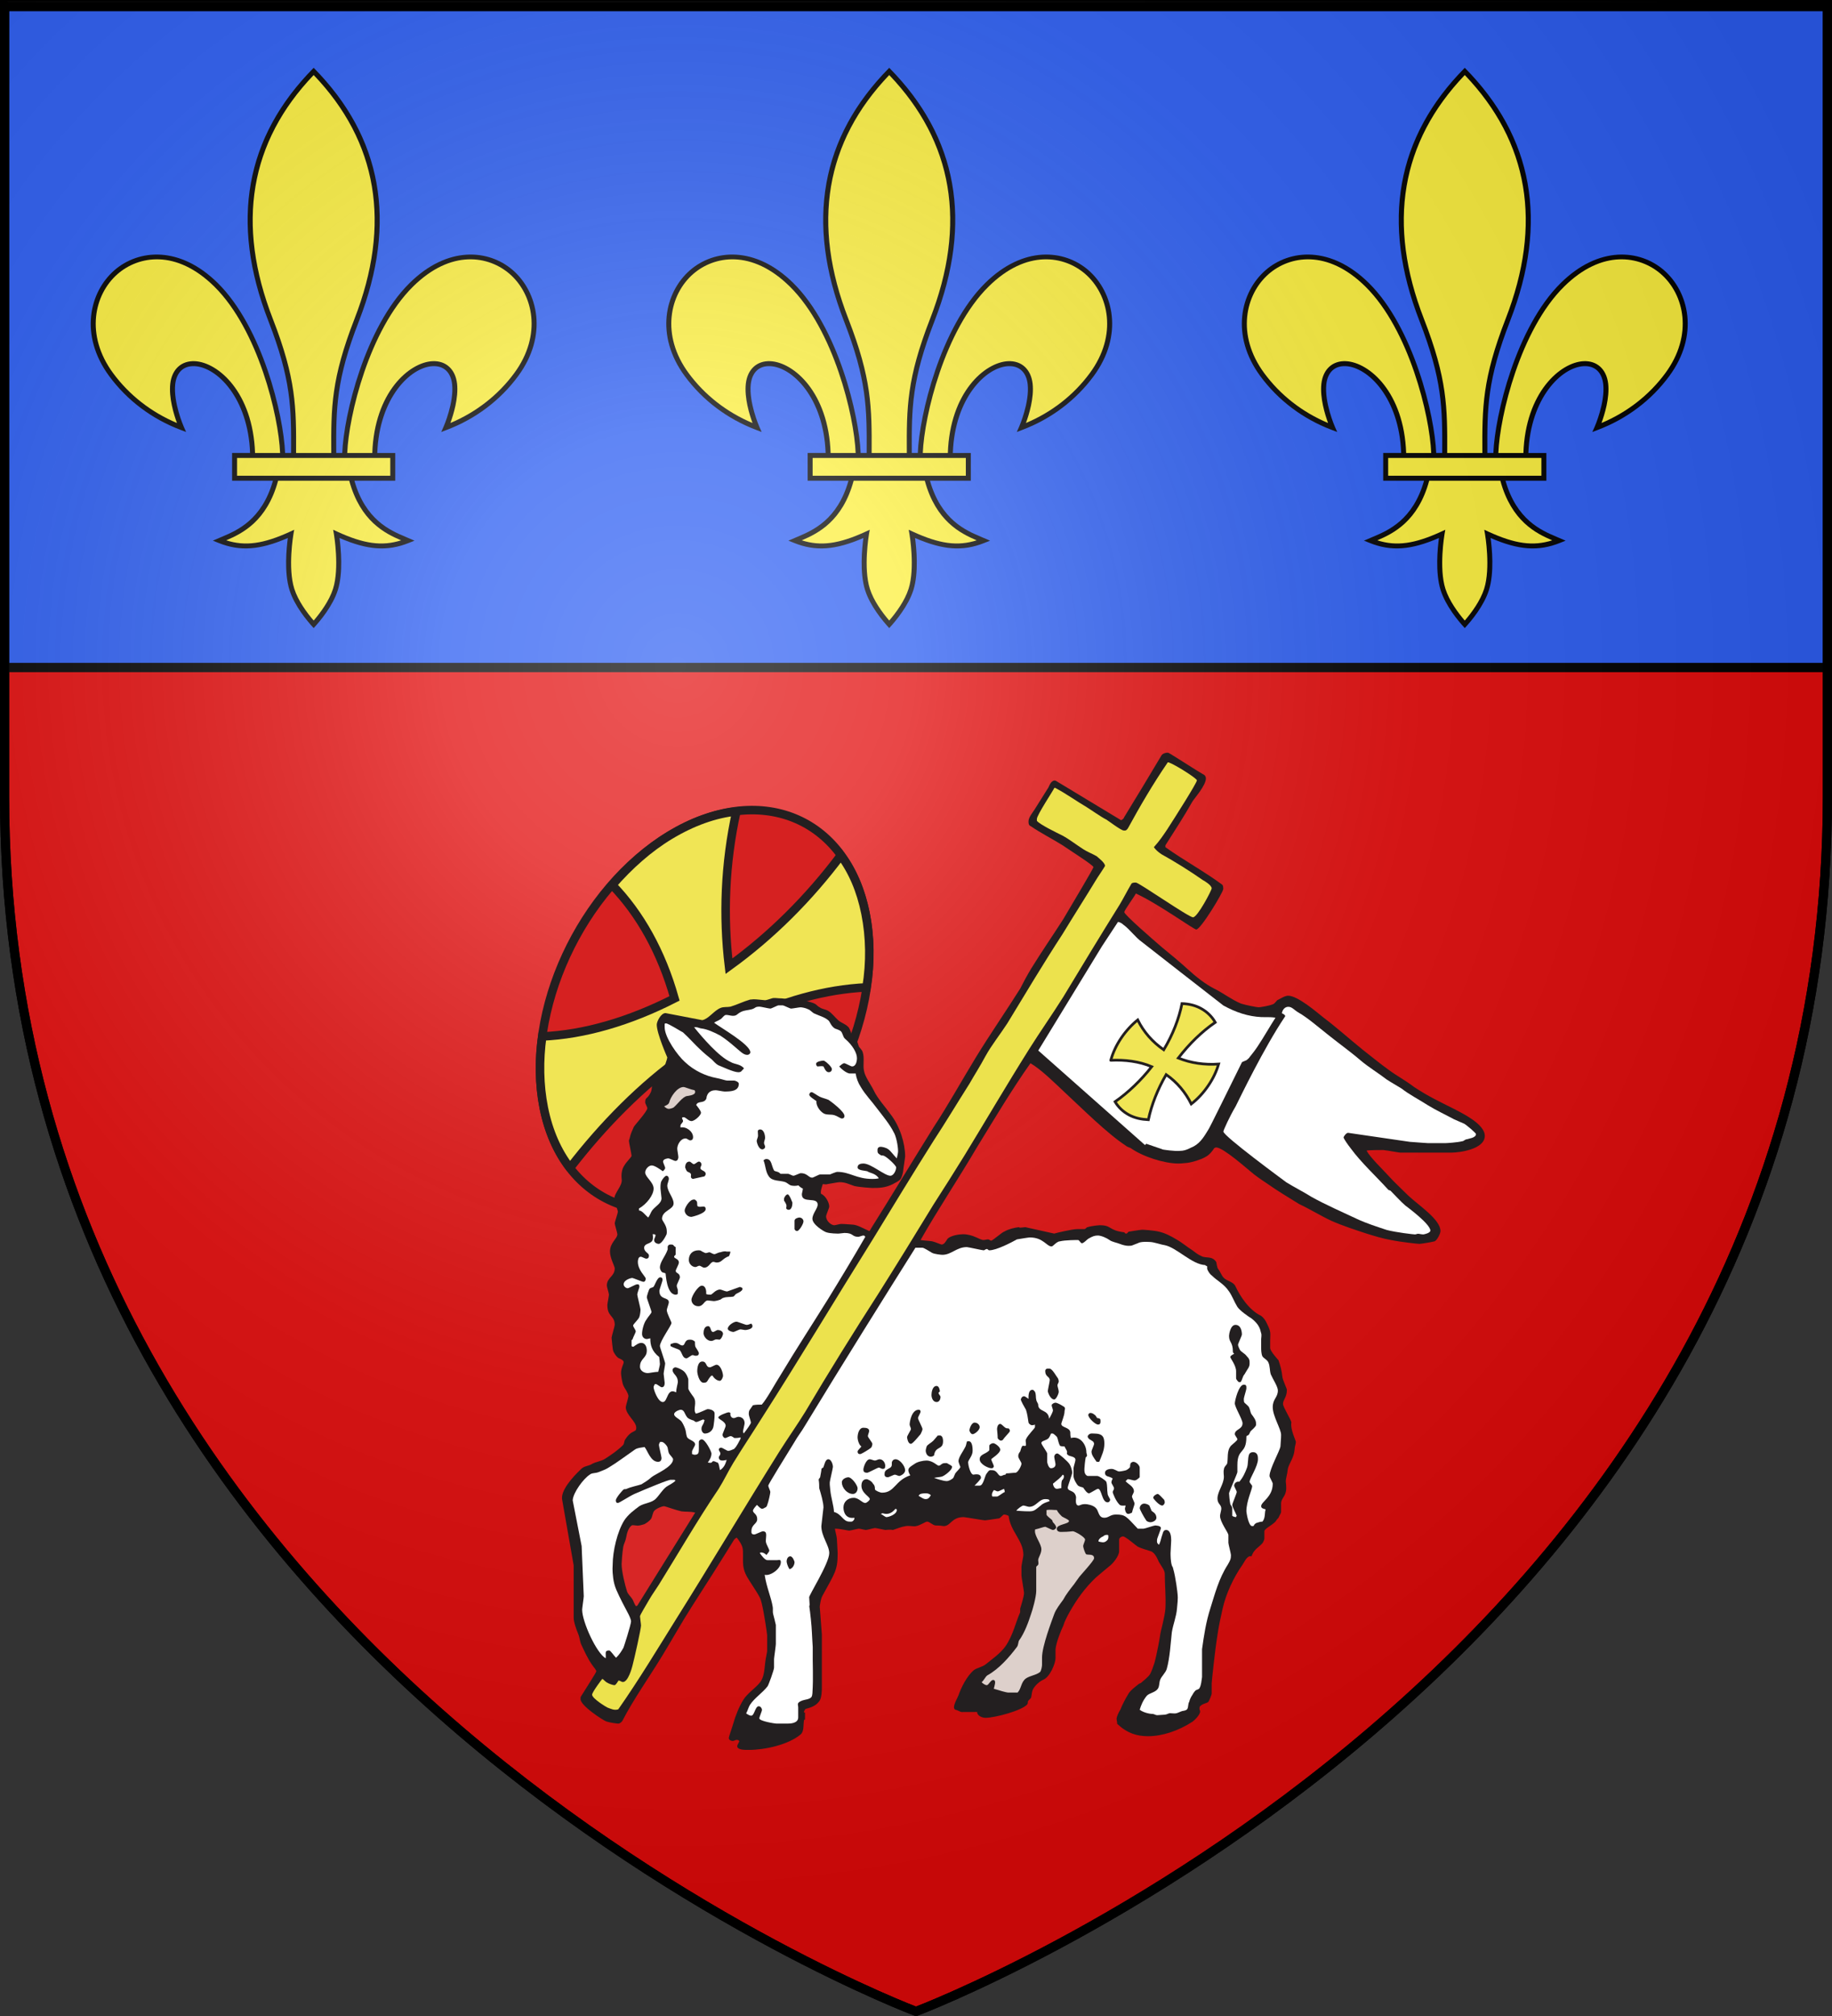 <?xml version="1.0" encoding="UTF-8" standalone="no"?>
<!-- Created with Inkscape (http://www.inkscape.org/) -->
<svg
   xmlns:dc="http://purl.org/dc/elements/1.1/"
   xmlns:cc="http://web.resource.org/cc/"
   xmlns:rdf="http://www.w3.org/1999/02/22-rdf-syntax-ns#"
   xmlns:svg="http://www.w3.org/2000/svg"
   xmlns="http://www.w3.org/2000/svg"
   xmlns:xlink="http://www.w3.org/1999/xlink"
   xmlns:sodipodi="http://sodipodi.sourceforge.net/DTD/sodipodi-0.dtd"
   xmlns:inkscape="http://www.inkscape.org/namespaces/inkscape"
   version="1.0"
   width="600"
   height="660"
   id="svg2"
   sodipodi:version="0.32"
   inkscape:version="0.45.1"
   sodipodi:docname="Blason_Rouen_76.svg"
   inkscape:output_extension="org.inkscape.output.svg.inkscape"
   sodipodi:docbase="C:\Documents and Settings\ffernandez\Escritorio">
  <rect width="100%" height="100%" fill="#333333" stroke="none"/>
  <sodipodi:namedview
     inkscape:window-height="712"
     inkscape:window-width="1024"
     inkscape:pageshadow="2"
     inkscape:pageopacity="0.0"
     guidetolerance="10.0"
     gridtolerance="10.0"
     objecttolerance="10.0"
     borderopacity="1.0"
     bordercolor="#666666"
     pagecolor="#ffffff"
     id="base"
     inkscape:zoom="0.57121212"
     inkscape:cx="121.48848"
     inkscape:cy="377.64977"
     inkscape:window-x="-4"
     inkscape:window-y="-4"
     inkscape:current-layer="svg2" />
  <desc
     id="desc4">Flag of Canton of Valais (Wallis)</desc>
  <defs
     id="defs6">
    <linearGradient
       id="linearGradient2893">
      <stop
         style="stop-color:white;stop-opacity:0.314"
         offset="0"
         id="stop2895" />
      <stop
         style="stop-color:white;stop-opacity:0.251"
         offset="0.19"
         id="stop2897" />
      <stop
         style="stop-color:#6b6b6b;stop-opacity:0.125"
         offset="0.6"
         id="stop2901" />
      <stop
         style="stop-color:black;stop-opacity:0.125"
         offset="1"
         id="stop2899" />
    </linearGradient>
    <linearGradient
       id="linearGradient2885">
      <stop
         style="stop-color:white;stop-opacity:1"
         offset="0"
         id="stop2887" />
      <stop
         style="stop-color:white;stop-opacity:1"
         offset="0.229"
         id="stop2891" />
      <stop
         style="stop-color:black;stop-opacity:1"
         offset="1"
         id="stop2889" />
    </linearGradient>
    <linearGradient
       id="linearGradient2955">
      <stop
         style="stop-color:#fd0000;stop-opacity:1"
         offset="0"
         id="stop2867" />
      <stop
         style="stop-color:#e77275;stop-opacity:0.659"
         offset="0.5"
         id="stop2873" />
      <stop
         style="stop-color:black;stop-opacity:0.323"
         offset="1"
         id="stop2959" />
    </linearGradient>
    <radialGradient
       cx="225.524"
       cy="218.901"
       r="300"
       fx="225.524"
       fy="218.901"
       id="radialGradient2961"
       xlink:href="#linearGradient2955"
       gradientUnits="userSpaceOnUse"
       gradientTransform="matrix(-4.167939e-4,2.183,-1.884,-3.599562e-4,615.597,-289.121)" />
    <polygon
       points="0,-1 0.588,0.809 -0.951,-0.309 0.951,-0.309 -0.588,0.809 0,-1 "
       transform="scale(53,53)"
       id="star" />
    <clipPath
       id="clip">
      <path
         d="M 0,-200 L 0,600 L 300,600 L 300,-200 L 0,-200 z "
         id="path10" />
    </clipPath>
    <radialGradient
       cx="225.524"
       cy="218.901"
       r="300"
       fx="225.524"
       fy="218.901"
       id="radialGradient1911"
       xlink:href="#linearGradient2955"
       gradientUnits="userSpaceOnUse"
       gradientTransform="matrix(-4.167939e-4,2.183,-1.884,-3.599562e-4,615.597,-289.121)" />
    <radialGradient
       cx="225.524"
       cy="218.901"
       r="300"
       fx="225.524"
       fy="218.901"
       id="radialGradient2865"
       xlink:href="#linearGradient2955"
       gradientUnits="userSpaceOnUse"
       gradientTransform="matrix(0,1.749,-1.593,-1.049767e-7,551.788,-191.29)" />
    <radialGradient
       cx="225.524"
       cy="218.901"
       r="300"
       fx="225.524"
       fy="218.901"
       id="radialGradient2871"
       xlink:href="#linearGradient2955"
       gradientUnits="userSpaceOnUse"
       gradientTransform="matrix(0,1.386,-1.323,-5.741131e-8,-158.082,-109.541)" />
    <radialGradient
       cx="221.445"
       cy="226.331"
       r="300"
       fx="221.445"
       fy="226.331"
       id="radialGradient3163"
       xlink:href="#linearGradient2893"
       gradientUnits="userSpaceOnUse"
       gradientTransform="matrix(1.353,0,0,1.349,-77.629,-85.747)" />
  </defs>
  <path
     id="path2855"
     style="fill:#e20909;fill-opacity:1;fill-rule:evenodd;stroke:#000000;stroke-width:3;stroke-linecap:butt;stroke-linejoin:miter;stroke-miterlimit:4;stroke-dasharray:none;stroke-opacity:1"
     d="M 1.5,218.5 L 1.5,260.719 C 1.5,546.17 300,658.5 300,658.5 C 300,658.5 598.5,546.17 598.5,260.719 C 598.5,214.104 598.5,249.933 598.5,218.5 L 1.5,218.5 z " />
  <path
     id="rect2792"
     style="color:#000000;fill:#2b5df2;fill-opacity:1;fill-rule:nonzero;stroke:#000000;stroke-width:3;stroke-linecap:butt;stroke-linejoin:miter;marker:none;marker-start:none;marker-mid:none;marker-end:none;stroke-miterlimit:4;stroke-dasharray:none;stroke-dashoffset:0;stroke-opacity:1;visibility:visible;display:inline;overflow:visible"
     d="M 1.5,1.5 L 1.5,218.5 L 598.5,218.5 C 598.5,56.938 598.5,1.5 598.5,1.5 L 1.5,1.5 z " />
  <g
     id="g21108"
     style="display:inline"
     transform="matrix(-2.034,0,0,2.034,364.247,22.199)">
    <path
       id="path21110"
       d="M 35.898,90.182 C 37.014,88.974 38.981,86.598 39.781,84.084 C 40.674,81.277 40.275,77.29 40.058,75.679 C 44.568,77.634 47.762,77.862 51.236,76.465 C 51.236,76.465 52.13,76.106 52.133,76.108 L 50.634,75.465 C 48.226,74.448 44.246,72.749 42.457,66.46 L 49.033,66.46 L 49.033,61.994 L 46.138,61.994 C 46.457,53.138 51.482,48.187 55.067,48.019 C 56.834,47.936 57.973,48.999 58.193,50.936 C 58.51,53.868 56.84,57.704 56.823,57.742 L 56.438,58.615 L 57.331,58.277 C 61.97,56.521 65.945,53.528 68.826,49.622 C 73.647,43.085 72.042,36.093 67.965,32.564 C 64.112,29.229 57.474,28.581 51.33,34.65 C 44.126,41.77 40.737,55.915 40.501,61.992 L 39.53,61.992 C 39.493,54.716 39.517,50.209 43.213,40.704 C 49.4,24.798 46.921,11.114 35.898,0 C 24.875,11.114 22.396,24.798 28.582,40.705 C 32.278,50.209 32.302,54.716 32.265,61.993 L 31.294,61.993 C 31.059,55.916 27.669,41.77 20.465,34.651 C 14.321,28.582 7.683,29.23 3.83,32.565 C -0.247,36.094 -1.852,43.086 2.969,49.623 C 5.85,53.529 9.825,56.522 14.464,58.278 L 15.357,58.616 L 14.972,57.743 C 14.955,57.705 13.285,53.869 13.602,50.937 C 13.823,49 14.962,47.937 16.728,48.02 C 20.313,48.188 25.338,53.138 25.657,61.995 L 22.762,61.995 L 22.762,66.461 L 29.338,66.461 C 27.549,72.75 23.568,74.449 21.161,75.466 L 19.662,76.109 C 19.666,76.107 20.559,76.466 20.559,76.466 C 24.033,77.862 27.227,77.635 31.737,75.68 C 31.52,77.291 31.121,81.279 32.014,84.085 C 32.814,86.598 34.782,88.974 35.898,90.182 z " />
    <rect
       id="rect21112"
       style="fill:#fcef3c;fill-opacity:1"
       y="62.795"
       x="23.562"
       height="2.864"
       width="24.671" />
    <path
       id="path21114"
       style="fill:#fcef3c;fill-opacity:1"
       d="M 26.458,61.995 L 30.493,61.995 C 30.256,56.022 26.94,42.176 19.902,35.22 C 13.726,29.118 7.666,30.302 4.353,33.17 C 0.554,36.458 -0.92,43.003 3.612,49.149 C 6.22,52.685 9.762,55.435 13.885,57.17 C 13.385,55.807 12.56,53.134 12.807,50.851 C 13.073,48.51 14.59,47.12 16.766,47.222 C 20.519,47.398 26.124,52.222 26.458,61.995 z " />
    <path
       id="path21116"
       style="fill:#fcef3c;fill-opacity:1"
       d="M 38.731,61.995 C 38.693,54.625 38.717,50.06 42.468,40.415 C 48.417,25.116 46.181,11.929 35.898,1.165 C 25.614,11.929 23.378,25.117 29.328,40.415 C 33.078,50.06 33.103,54.624 33.065,61.995 L 38.731,61.995 z " />
    <path
       id="path21118"
       style="fill:#fcef3c;fill-opacity:1"
       d="M 45.338,61.995 L 41.303,61.995 C 41.54,56.022 44.856,42.176 51.894,35.22 C 58.07,29.118 64.13,30.302 67.443,33.17 C 71.242,36.458 72.716,43.003 68.184,49.149 C 65.576,52.685 62.034,55.435 57.911,57.17 C 58.411,55.807 59.236,53.134 58.989,50.851 C 58.723,48.51 57.206,47.12 55.03,47.222 C 51.277,47.398 45.672,52.222 45.338,61.995 z " />
    <path
       id="path21120"
       style="fill:#fcef3c;fill-opacity:1"
       d="M 41.625,66.46 C 43.404,73.003 47.385,74.948 49.977,76.055 C 46.895,77.03 43.996,76.626 39.724,74.668 L 39.035,74.352 L 39.164,75.1 C 39.173,75.154 40.079,80.514 39.019,83.842 C 38.396,85.799 36.974,87.71 35.898,88.967 C 34.822,87.71 33.4,85.799 32.777,83.842 C 31.718,80.514 32.623,75.154 32.632,75.1 L 32.761,74.352 L 32.072,74.668 C 27.8,76.626 24.901,77.029 21.819,76.055 C 24.411,74.949 28.392,73.003 30.171,66.46 L 41.625,66.46 z " />
  </g>
  <g
     id="g21122"
     style="display:inline"
     transform="matrix(-2.034,0,0,2.034,175.747,22.199)">
    <path
       id="path21124"
       d="M 35.898,90.182 C 37.014,88.974 38.981,86.598 39.781,84.084 C 40.674,81.277 40.275,77.29 40.058,75.679 C 44.568,77.634 47.762,77.862 51.236,76.465 C 51.236,76.465 52.13,76.106 52.133,76.108 L 50.634,75.465 C 48.226,74.448 44.246,72.749 42.457,66.46 L 49.033,66.46 L 49.033,61.994 L 46.138,61.994 C 46.457,53.138 51.482,48.187 55.067,48.019 C 56.834,47.936 57.973,48.999 58.193,50.936 C 58.51,53.868 56.84,57.704 56.823,57.742 L 56.438,58.615 L 57.331,58.277 C 61.97,56.521 65.945,53.528 68.826,49.622 C 73.647,43.085 72.042,36.093 67.965,32.564 C 64.112,29.229 57.474,28.581 51.33,34.65 C 44.126,41.77 40.737,55.915 40.501,61.992 L 39.53,61.992 C 39.493,54.716 39.517,50.209 43.213,40.704 C 49.4,24.798 46.921,11.114 35.898,0 C 24.875,11.114 22.396,24.798 28.582,40.705 C 32.278,50.209 32.302,54.716 32.265,61.993 L 31.294,61.993 C 31.059,55.916 27.669,41.77 20.465,34.651 C 14.321,28.582 7.683,29.23 3.83,32.565 C -0.247,36.094 -1.852,43.086 2.969,49.623 C 5.85,53.529 9.825,56.522 14.464,58.278 L 15.357,58.616 L 14.972,57.743 C 14.955,57.705 13.285,53.869 13.602,50.937 C 13.823,49 14.962,47.937 16.728,48.02 C 20.313,48.188 25.338,53.138 25.657,61.995 L 22.762,61.995 L 22.762,66.461 L 29.338,66.461 C 27.549,72.75 23.568,74.449 21.161,75.466 L 19.662,76.109 C 19.666,76.107 20.559,76.466 20.559,76.466 C 24.033,77.862 27.227,77.635 31.737,75.68 C 31.52,77.291 31.121,81.279 32.014,84.085 C 32.814,86.598 34.782,88.974 35.898,90.182 z " />
    <rect
       id="rect21126"
       style="fill:#fcef3c;fill-opacity:1"
       y="62.795"
       x="23.562"
       height="2.864"
       width="24.671" />
    <path
       id="path21128"
       style="fill:#fcef3c;fill-opacity:1"
       d="M 26.458,61.995 L 30.493,61.995 C 30.256,56.022 26.94,42.176 19.902,35.22 C 13.726,29.118 7.666,30.302 4.353,33.17 C 0.554,36.458 -0.92,43.003 3.612,49.149 C 6.22,52.685 9.762,55.435 13.885,57.17 C 13.385,55.807 12.56,53.134 12.807,50.851 C 13.073,48.51 14.59,47.12 16.766,47.222 C 20.519,47.398 26.124,52.222 26.458,61.995 z " />
    <path
       id="path21130"
       style="fill:#fcef3c;fill-opacity:1"
       d="M 38.731,61.995 C 38.693,54.625 38.717,50.06 42.468,40.415 C 48.417,25.116 46.181,11.929 35.898,1.165 C 25.614,11.929 23.378,25.117 29.328,40.415 C 33.078,50.06 33.103,54.624 33.065,61.995 L 38.731,61.995 z " />
    <path
       id="path21132"
       style="fill:#fcef3c;fill-opacity:1"
       d="M 45.338,61.995 L 41.303,61.995 C 41.54,56.022 44.856,42.176 51.894,35.22 C 58.07,29.118 64.13,30.302 67.443,33.17 C 71.242,36.458 72.716,43.003 68.184,49.149 C 65.576,52.685 62.034,55.435 57.911,57.17 C 58.411,55.807 59.236,53.134 58.989,50.851 C 58.723,48.51 57.206,47.12 55.03,47.222 C 51.277,47.398 45.672,52.222 45.338,61.995 z " />
    <path
       id="path21134"
       style="fill:#fcef3c;fill-opacity:1"
       d="M 41.625,66.46 C 43.404,73.003 47.385,74.948 49.977,76.055 C 46.895,77.03 43.996,76.626 39.724,74.668 L 39.035,74.352 L 39.164,75.1 C 39.173,75.154 40.079,80.514 39.019,83.842 C 38.396,85.799 36.974,87.71 35.898,88.967 C 34.822,87.71 33.4,85.799 32.777,83.842 C 31.718,80.514 32.623,75.154 32.632,75.1 L 32.761,74.352 L 32.072,74.668 C 27.8,76.626 24.901,77.029 21.819,76.055 C 24.411,74.949 28.392,73.003 30.171,66.46 L 41.625,66.46 z " />
  </g>
  <g
     id="g21136"
     style="display:inline"
     transform="matrix(-2.034,0,0,2.034,552.747,22.199)">
    <path
       id="path21138"
       d="M 35.898,90.182 C 37.014,88.974 38.981,86.598 39.781,84.084 C 40.674,81.277 40.275,77.29 40.058,75.679 C 44.568,77.634 47.762,77.862 51.236,76.465 C 51.236,76.465 52.13,76.106 52.133,76.108 L 50.634,75.465 C 48.226,74.448 44.246,72.749 42.457,66.46 L 49.033,66.46 L 49.033,61.994 L 46.138,61.994 C 46.457,53.138 51.482,48.187 55.067,48.019 C 56.834,47.936 57.973,48.999 58.193,50.936 C 58.51,53.868 56.84,57.704 56.823,57.742 L 56.438,58.615 L 57.331,58.277 C 61.97,56.521 65.945,53.528 68.826,49.622 C 73.647,43.085 72.042,36.093 67.965,32.564 C 64.112,29.229 57.474,28.581 51.33,34.65 C 44.126,41.77 40.737,55.915 40.501,61.992 L 39.53,61.992 C 39.493,54.716 39.517,50.209 43.213,40.704 C 49.4,24.798 46.921,11.114 35.898,0 C 24.875,11.114 22.396,24.798 28.582,40.705 C 32.278,50.209 32.302,54.716 32.265,61.993 L 31.294,61.993 C 31.059,55.916 27.669,41.77 20.465,34.651 C 14.321,28.582 7.683,29.23 3.83,32.565 C -0.247,36.094 -1.852,43.086 2.969,49.623 C 5.85,53.529 9.825,56.522 14.464,58.278 L 15.357,58.616 L 14.972,57.743 C 14.955,57.705 13.285,53.869 13.602,50.937 C 13.823,49 14.962,47.937 16.728,48.02 C 20.313,48.188 25.338,53.138 25.657,61.995 L 22.762,61.995 L 22.762,66.461 L 29.338,66.461 C 27.549,72.75 23.568,74.449 21.161,75.466 L 19.662,76.109 C 19.666,76.107 20.559,76.466 20.559,76.466 C 24.033,77.862 27.227,77.635 31.737,75.68 C 31.52,77.291 31.121,81.279 32.014,84.085 C 32.814,86.598 34.782,88.974 35.898,90.182 z " />
    <rect
       id="rect21140"
       style="fill:#fcef3c;fill-opacity:1"
       y="62.795"
       x="23.562"
       height="2.864"
       width="24.671" />
    <path
       id="path21142"
       style="fill:#fcef3c;fill-opacity:1"
       d="M 26.458,61.995 L 30.493,61.995 C 30.256,56.022 26.94,42.176 19.902,35.22 C 13.726,29.118 7.666,30.302 4.353,33.17 C 0.554,36.458 -0.92,43.003 3.612,49.149 C 6.22,52.685 9.762,55.435 13.885,57.17 C 13.385,55.807 12.56,53.134 12.807,50.851 C 13.073,48.51 14.59,47.12 16.766,47.222 C 20.519,47.398 26.124,52.222 26.458,61.995 z " />
    <path
       id="path21144"
       style="fill:#fcef3c;fill-opacity:1"
       d="M 38.731,61.995 C 38.693,54.625 38.717,50.06 42.468,40.415 C 48.417,25.116 46.181,11.929 35.898,1.165 C 25.614,11.929 23.378,25.117 29.328,40.415 C 33.078,50.06 33.103,54.624 33.065,61.995 L 38.731,61.995 z " />
    <path
       id="path21146"
       style="fill:#fcef3c;fill-opacity:1"
       d="M 45.338,61.995 L 41.303,61.995 C 41.54,56.022 44.856,42.176 51.894,35.22 C 58.07,29.118 64.13,30.302 67.443,33.17 C 71.242,36.458 72.716,43.003 68.184,49.149 C 65.576,52.685 62.034,55.435 57.911,57.17 C 58.411,55.807 59.236,53.134 58.989,50.851 C 58.723,48.51 57.206,47.12 55.03,47.222 C 51.277,47.398 45.672,52.222 45.338,61.995 z " />
    <path
       id="path21148"
       style="fill:#fcef3c;fill-opacity:1"
       d="M 41.625,66.46 C 43.404,73.003 47.385,74.948 49.977,76.055 C 46.895,77.03 43.996,76.626 39.724,74.668 L 39.035,74.352 L 39.164,75.1 C 39.173,75.154 40.079,80.514 39.019,83.842 C 38.396,85.799 36.974,87.71 35.898,88.967 C 34.822,87.71 33.4,85.799 32.777,83.842 C 31.718,80.514 32.623,75.154 32.632,75.1 L 32.761,74.352 L 32.072,74.668 C 27.8,76.626 24.901,77.029 21.819,76.055 C 24.411,74.949 28.392,73.003 30.171,66.46 L 41.625,66.46 z " />
  </g>
  <g
     style="display:inline"
     id="layer2"
     transform="translate(9.5490719e-7,-1.751)">
    <path
       d="M 300,658.5 C 300,658.5 598.5,546.18 598.5,260.728 C 598.5,-24.723 598.5,2.176 598.5,2.176 L 1.5,2.176 L 1.5,260.728 C 1.5,546.18 300,658.5 300,658.5 z "
       style="opacity:1;fill:url(#radialGradient3163);fill-opacity:1;fill-rule:evenodd;stroke:none;stroke-width:1px;stroke-linecap:butt;stroke-linejoin:miter;stroke-opacity:1"
       id="path2875" />
  </g>
  <g
     style="display:inline"
     id="layer1">
    <path
       d="M 300,658.5 C 300,658.5 1.5,546.18 1.5,260.728 C 1.5,-24.723 1.5,2.176 1.5,2.176 L 598.5,2.176 L 598.5,260.728 C 598.5,546.18 300,658.5 300,658.5 z "
       style="opacity:1;fill:none;fill-opacity:1;fill-rule:evenodd;stroke:black;stroke-width:3;stroke-linecap:butt;stroke-linejoin:miter;stroke-miterlimit:4;stroke-dasharray:none;stroke-opacity:1"
       id="path1411" />
  </g>
  <path
     id="path1265"
     class="ps031 ps18"
     d="M 178.099,362.686 C 171.78,330.982 190.243,291.049 219.362,273.469 C 248.557,255.843 277.149,267.369 283.469,299.073 C 289.747,330.57 271.398,370.434 242.203,388.06 C 213.084,405.639 184.377,394.183 178.099,362.686"
     style="fill:#d62121;fill-opacity:1;fill-rule:nonzero;stroke:#231f20;stroke-width:2.793;stroke-linecap:round;stroke-linejoin:miter;stroke-miterlimit:3.864;stroke-dasharray:none" />
  <path
     id="path1267"
     class="ps029 ps18"
     d="M 186.679,382.347 C 182.644,377.122 179.669,370.561 178.099,362.686 C 176.612,355.227 176.483,347.179 177.588,339.315 C 191.297,338.7 206.053,334.435 220.917,326.854 C 216.611,311.578 209.573,299.112 200.499,289.732 C 206.087,283.341 212.359,277.697 219.362,273.469 C 226.766,268.999 234.137,266.406 241.168,265.644 C 237.4,282.776 236.768,299.873 238.743,316.324 C 252.536,306.372 264.93,294.014 275.398,280.033 C 279.2,285.167 281.94,291.406 283.469,299.073 C 284.997,306.74 285.148,315.006 283.798,323.25 C 270.455,323.876 255.944,327.762 241.595,335.032 C 245.87,349.398 252.793,361.933 261.559,371.267 C 255.799,377.762 249.454,383.682 242.203,388.06 C 235.162,392.311 228.156,394.915 221.433,395.724 C 225.017,379.167 225.891,361.46 224.116,345.584 C 210.167,355.398 197.417,368.436 186.679,382.347"
     style="fill:#f0e555;fill-rule:nonzero;stroke:#231f20;stroke-width:2.793;stroke-linecap:round;stroke-linejoin:miter;stroke-miterlimit:3.864;stroke-dasharray:none;fill-opacity:1" />
  <path
     id="path1269"
     class="ps03 ps18"
     d="M 382.317,246.422 C 382.948,246.422 383.159,246.843 383.369,246.843 C 387.158,249.158 390.946,251.683 394.524,253.788 C 394.735,253.999 394.945,254.42 394.945,254.841 C 394.945,257.156 391.157,261.365 390.525,262.418 C 387.789,267.258 384.632,272.099 381.685,276.73 L 381.685,277.361 C 387.579,281.571 394.524,285.359 400.207,289.569 C 400.628,289.779 400.628,290.621 400.628,291.042 C 400.628,292.094 393.261,304.302 391.788,304.302 C 390.946,304.302 379.37,295.883 372.004,292.515 C 371.793,293.147 368.215,297.987 368.215,298.619 C 368.215,299.461 377.686,307.669 380.633,310.195 C 382.738,311.879 386.526,315.036 389.052,317.351 C 391.577,319.666 394.735,322.192 397.681,323.665 C 400.628,325.138 403.364,327.243 406.311,328.506 C 408.205,329.137 411.783,329.769 412.204,329.769 C 412.625,329.769 415.571,329.348 417.045,328.716 C 417.466,328.506 417.887,327.875 418.307,327.454 C 419.57,326.822 420.833,325.98 421.886,325.98 C 425.043,325.98 431.357,331.453 433.462,333.136 C 437.671,336.293 441.88,340.082 446.3,343.66 C 449.036,345.765 451.773,348.08 454.719,350.185 C 457.245,352.079 460.402,353.763 463.138,355.867 C 467.558,358.814 471.557,360.708 476.187,363.023 C 478.503,364.286 486.29,367.864 486.29,371.863 C 486.29,376.283 477.871,377.336 475.556,377.336 L 458.508,377.336 C 458.087,377.336 454.93,376.704 453.035,376.494 C 452.825,376.494 447.774,376.494 447.563,376.704 C 448.826,379.019 452.825,382.808 454.719,384.913 C 456.824,387.228 458.929,389.122 461.244,391.437 C 464.611,394.594 471.767,399.225 471.767,403.013 C 471.767,403.855 470.715,405.96 469.873,406.381 C 468.189,406.802 465.243,407.223 464.822,407.223 C 464.401,407.223 458.508,406.591 455.561,405.96 C 453.035,405.539 450.299,404.697 447.563,403.855 C 443.775,402.592 439.776,401.329 435.987,399.646 C 432.409,397.962 429.042,395.857 425.464,394.173 C 422.096,392.069 418.518,389.964 414.94,387.438 C 413.046,386.175 411.151,384.913 409.468,383.439 C 408.626,382.808 400.628,375.652 398.313,375.652 C 397.892,375.652 397.892,375.862 397.681,375.862 C 397.05,376.915 395.997,378.177 394.735,378.809 C 393.261,379.651 390.525,380.493 388.841,380.703 C 386.947,380.914 386.316,380.914 385.895,380.914 C 381.264,380.914 374.108,378.598 370.32,375.862 C 369.899,375.652 369.057,375.441 368.636,375.02 C 362.532,371.021 354.324,362.813 348.641,357.551 C 345.274,354.394 341.064,350.185 337.486,348.08 C 331.382,356.709 325.489,366.601 319.806,375.862 C 314.124,385.544 306.968,396.278 301.495,405.96 C 302.758,406.17 304.021,406.17 305.284,406.381 C 306.336,406.591 308.02,407.433 308.441,407.433 C 309.283,407.433 309.914,406.17 310.335,405.539 C 311.387,404.486 314.124,404.066 315.386,404.066 C 318.754,404.066 320.859,405.96 322.122,405.96 C 322.542,405.96 323.174,405.749 323.595,405.749 C 324.016,405.749 324.226,406.17 324.647,406.17 C 325.068,406.17 328.436,403.224 328.857,403.224 C 330.33,402.382 332.014,401.961 333.698,401.75 C 333.908,401.961 333.908,401.961 335.802,401.75 L 345.274,403.855 C 345.905,403.645 351.167,402.382 352.851,402.382 L 355.166,402.382 C 355.587,402.382 355.797,401.75 356.218,401.75 C 357.481,401.329 359.796,401.119 360.217,401.119 C 364.216,401.119 362.953,402.803 368.215,403.434 C 368.425,403.645 368.425,403.855 368.846,403.855 C 369.267,403.855 369.267,403.434 369.688,403.224 C 370.951,403.013 373.687,402.592 374.108,402.592 C 374.529,402.592 377.897,402.803 379.581,403.224 C 381.475,403.645 383.58,404.697 385.263,405.749 C 387.158,406.802 388.841,408.275 390.525,409.327 C 391.367,409.959 392.419,410.801 393.472,411.222 C 394.945,412.064 396.839,411.011 398.313,413.116 C 398.523,413.747 398.523,414.8 398.944,415.431 C 399.786,416.483 399.996,417.536 400.838,418.378 C 401.891,419.43 403.995,419.641 404.627,421.114 C 406.1,424.271 409.047,428.901 413.046,430.796 C 413.677,431.217 414.519,432.269 414.94,433.321 C 416.413,436.268 415.992,436.478 415.992,438.794 L 415.992,441.319 C 415.992,442.372 418.728,445.318 418.728,445.318 C 419.36,447.212 419.781,448.686 419.991,450.79 C 420.202,452.053 421.465,454.579 421.465,455 C 421.465,457.526 420.202,458.157 420.202,459.63 C 420.202,460.683 422.938,464.892 422.938,465.734 C 422.517,467.839 424.411,471.627 424.411,472.048 C 424.411,472.68 423.99,473.732 423.99,474.574 C 423.78,477.1 422.517,478.573 421.886,480.467 C 421.675,481.098 421.675,482.151 421.465,482.782 C 420.833,485.518 421.254,484.887 421.254,487.202 C 421.254,489.938 419.57,490.359 419.57,492.254 L 419.57,494.99 C 419.57,495.411 418.939,496.253 418.728,496.884 C 418.518,497.094 418.097,497.515 417.887,497.936 C 417.255,498.778 415.782,499.62 414.94,500.251 C 414.729,500.462 414.098,500.883 414.098,501.304 L 414.098,503.619 C 414.098,504.04 413.888,504.461 413.677,504.882 C 413.256,505.724 411.572,506.776 410.941,507.618 C 410.52,508.039 410.099,508.881 409.889,509.512 C 408.415,509.091 407.573,511.407 406.942,512.248 C 403.995,516.437 401.47,521.867 400.417,526.666 C 399.786,529.423 399.154,532.327 398.734,535.274 C 397.892,540.389 396.839,550.681 396.839,551.123 L 396.839,554.511 C 396.839,554.701 395.997,557.1 395.576,557.311 C 394.945,557.647 393.893,557.795 393.261,558.405 C 392.84,558.637 392.84,559.015 392.84,559.457 C 392.84,559.878 393.051,559.878 393.051,560.299 C 393.051,561.415 391.157,563.246 390.525,563.667 C 385.895,566.677 380.633,568.402 376.002,568.402 C 372.424,568.402 369.267,567.497 365.9,564.382 C 365.9,563.835 365.689,563.056 365.689,562.636 C 365.689,562.194 366.321,560.615 366.952,559.668 C 367.584,558.005 368.636,556.069 369.688,554.322 C 370.53,553.143 371.793,552.238 373.056,551.228 C 373.266,551.186 373.477,551.017 373.687,550.954 C 374.74,550.007 376.002,549.081 376.634,548.113 C 377.265,547.018 377.686,545.587 378.107,544.367 C 378.949,541.294 380.001,535.421 380.001,535 C 380.001,534.558 381.475,529.423 381.685,526.645 C 381.896,522.519 381.475,519.005 381.475,515.111 C 381.475,514.143 380.212,512.459 379.581,511.407 C 379.16,510.565 378.318,508.249 376.844,507.829 C 375.582,507.408 373.898,506.987 372.635,506.355 C 372.214,506.145 368.636,502.988 367.794,502.988 C 367.373,502.988 366.531,503.409 366.531,504.04 L 366.531,507.829 C 366.531,509.302 364.637,511.827 363.164,512.88 C 361.901,513.932 360.217,515.321 358.954,516.416 C 355.376,519.783 352.64,523.614 350.325,527.718 C 349.483,529.234 348.641,530.833 348.22,532.285 C 347.799,533.022 345.694,538.031 345.694,540.262 L 345.694,542.809 C 345.694,544.661 343.8,549.06 341.695,549.902 C 340.433,550.47 338.959,551.796 338.328,553.038 C 337.907,553.796 337.907,554.953 337.697,555.774 C 337.486,556.174 336.855,556.574 336.644,556.995 C 336.644,557.29 336.644,557.689 336.434,557.984 C 334.75,559.984 325.91,562.383 322.753,562.383 C 321.701,562.383 320.017,561.731 320.017,560.468 C 318.754,560.489 315.386,560.489 314.965,560.489 C 314.545,560.489 313.492,559.794 312.861,559.731 C 312.65,559.605 312.44,559.352 312.44,558.931 C 312.44,557.774 313.492,556.069 313.913,555.016 C 314.755,552.554 316.649,548.681 318.964,546.766 C 320.017,545.966 321.701,545.798 322.963,544.766 C 325.068,543.041 327.594,541.315 329.278,538.999 C 331.803,535.358 332.645,531.107 334.118,527.823 C 334.118,527.508 334.118,526.939 334.118,526.624 C 334.329,525.908 335.381,522.709 335.381,521.488 C 335.381,521.046 334.539,516.247 334.539,515.826 L 334.539,512.88 C 334.539,512.459 335.171,509.512 335.171,509.091 C 335.171,504.25 330.961,501.514 330.33,496.253 C 329.909,496.042 329.278,495.832 328.857,495.832 C 328.436,495.832 327.804,496.884 327.173,497.094 C 325.7,497.305 322.963,497.726 322.542,497.726 C 322.122,497.726 316.018,496.673 315.597,496.673 C 311.598,496.673 311.387,499.62 309.072,499.62 C 308.651,499.62 308.441,499.41 306.336,499.41 C 305.284,499.199 304.442,498.147 303.6,498.147 C 303.179,498.147 301.285,499.41 300.022,499.62 C 299.18,499.831 297.917,499.41 296.654,499.62 C 295.181,499.831 293.708,500.462 292.445,500.883 C 292.234,500.883 292.024,500.672 289.919,500.883 C 288.867,500.672 286.973,500.251 286.552,500.251 C 286.131,500.251 284.026,500.883 283.605,500.883 C 283.184,500.883 281.711,500.462 281.29,500.462 C 280.869,500.462 278.554,501.093 278.133,501.093 C 277.691,501.093 275.102,500.462 273.587,500.462 C 273.46,500.462 273.481,500.251 273.481,500.672 C 273.481,501.093 274.029,502.777 274.092,503.83 C 274.176,505.303 274.344,508.039 274.344,508.46 C 274.344,514.143 273.439,514.921 269.377,522.393 C 268.788,523.467 268.662,524.772 268.472,525.95 L 269.167,535.085 L 269.167,552.449 C 269.167,552.891 269.188,555.669 268.409,556.827 C 267.188,558.573 265.441,559.036 263.8,559.478 C 263.652,559.752 263.316,560.047 263.316,560.489 C 263.316,560.91 263.652,560.405 263.652,560.825 L 263.652,562.783 C 263.652,563.204 263.463,562.867 263.358,563.014 C 263,564.34 263.484,566.782 262.179,567.855 C 258.117,571.244 250.393,572.886 245.236,572.886 C 244.436,572.886 241.447,573.012 241.447,571.665 C 241.447,571.244 241.974,570.528 242.142,570.044 C 241.974,569.728 241.7,569.602 241.279,569.602 C 240.837,569.602 240.416,569.96 239.974,569.96 C 239.301,569.96 238.69,569.539 238.69,569.013 C 238.69,568.571 239.743,565.708 240.185,564.151 C 240.816,561.899 241.974,558.931 243.405,556.553 C 244.689,554.406 247.53,552.596 248.982,550.702 C 250.329,548.934 250.35,546.345 250.624,544.198 C 250.75,542.998 251.255,540.873 251.255,540.452 L 251.255,535.4 C 251.255,534.979 250.308,528.35 249.487,524.94 C 249.298,524.245 249.13,523.53 248.793,522.898 C 247.593,520.625 245.825,518.268 244.605,516.121 C 243.152,513.511 243.342,511.617 243.342,509.302 C 243.342,506.987 243.447,506.145 241.321,503.409 C 241.005,503.409 240.69,503.83 240.437,504.04 C 235.891,511.407 231.345,518.563 226.672,525.824 C 223.284,531.086 220.211,536.621 216.927,542.009 C 212.55,549.207 207.498,556.279 203.836,563.372 C 203.647,563.73 202.973,564.277 202.531,564.277 C 202.11,564.277 199.795,564.004 198.448,563.52 C 197.438,563.12 190.134,558.447 190.134,556.258 C 190.134,555.837 190.134,555.732 190.176,555.543 C 191.86,552.785 195.291,547.566 195.291,547.145 C 195.291,546.703 194.491,545.882 193.986,545.124 C 192.449,542.977 191.439,540.641 190.366,538.389 C 189.903,537.4 189.882,536.116 189.377,534.937 C 188.745,533.422 187.903,531.086 187.882,529.591 L 187.882,512.459 L 184.115,490.991 C 183.525,488.044 187.482,483.624 190.155,481.098 C 191.25,479.836 192.744,480.046 194.007,479.204 C 195.186,478.573 196.996,478.362 198.258,477.52 C 200.216,476.258 202.363,474.784 204.046,473.101 C 204.425,472.68 204.383,472.048 204.657,471.417 C 205.057,470.785 205.499,470.154 206.172,469.522 C 206.825,468.891 207.625,468.681 208.193,468.26 C 208.319,468.049 208.382,467.839 208.382,467.418 C 208.382,465.313 204.952,463.208 204.952,460.683 C 204.952,460.262 205.814,457.526 205.814,457.105 C 205.814,456.684 205.688,456.473 205.52,456.052 C 205.162,455.21 204.488,454.368 204.131,453.527 C 203.647,452.264 203.394,449.949 203.394,449.528 C 203.394,447.844 204.257,446.581 204.257,445.95 C 204.257,445.108 202.51,444.687 202.384,444.476 C 201.879,444.055 201.563,443.634 201.205,443.003 C 201.037,442.792 200.721,442.161 200.679,441.53 C 200.574,440.477 200.3,438.373 200.3,437.952 C 200.3,437.531 201.331,434.163 201.331,433.742 C 201.331,430.585 198.911,431.217 198.911,427.218 C 198.911,426.797 199.437,424.271 199.437,423.85 C 199.437,423.429 198.743,421.324 198.743,420.903 C 198.743,418.167 201.331,417.957 201.331,415.221 C 201.331,414.589 199.774,411.853 199.774,409.748 C 199.774,406.802 202.194,405.539 202.194,404.066 C 202.194,403.645 201.331,400.908 201.331,400.488 C 201.331,400.067 202.363,397.12 202.363,396.699 C 202.363,396.278 201.163,393.121 201.163,392.7 C 201.163,390.385 203.962,388.28 203.604,385.965 C 203.436,384.702 203.583,382.808 204.488,381.545 C 205.204,380.282 206.846,378.809 206.846,378.388 C 206.846,377.967 205.983,373.968 205.983,373.547 C 205.983,373.126 206.193,372.916 206.256,372.495 C 206.509,371.232 207.119,369.969 207.582,368.917 C 207.73,368.496 212.002,363.865 212.002,362.813 C 212.002,362.392 211.308,361.34 211.308,360.919 C 211.308,359.024 211.96,360.077 213.16,357.551 C 213.686,356.288 213.37,354.815 213.939,353.763 C 214.549,352.5 216.17,351.868 216.78,351.026 C 217.58,349.553 218.548,346.607 218.548,346.186 C 218.548,346.186 215.096,338.398 215.096,335.452 C 215.096,334.399 216.485,331.663 217.959,331.663 L 229.998,333.978 C 232.124,333.557 233.849,330.821 235.996,329.979 C 236.943,329.558 238.269,329.769 239.259,329.558 C 241.363,328.927 243.468,327.875 245.657,327.243 C 247.32,327.033 247.993,327.243 248.414,327.243 C 248.856,327.243 250.14,327.454 250.582,327.454 C 251.003,327.454 252.16,327.033 252.876,326.822 C 253.55,326.612 254.707,326.822 255.128,326.822 C 257.675,326.822 259.906,327.664 261.19,327.664 L 263.547,327.664 C 263.989,327.664 265.925,328.085 267.062,328.716 C 267.441,328.927 267.883,329.558 268.451,329.769 C 269.23,330.4 270.493,330.4 271.377,331.032 C 272.408,331.663 273.355,332.926 274.492,333.978 C 275.397,334.82 276.87,335.241 277.691,336.083 C 278.238,336.504 278.512,337.556 278.848,338.398 C 279.164,339.24 280.238,339.871 280.658,340.713 C 280.869,341.345 281.079,341.976 281.29,342.608 C 281.5,343.029 282.342,343.66 282.553,344.502 C 283.184,346.396 282.553,348.711 282.974,350.606 C 283.395,352.71 285.078,354.815 286.131,356.92 C 287.394,359.656 290.13,362.602 291.603,364.707 C 294.76,368.706 296.444,374.389 296.444,378.598 C 296.444,379.019 295.812,382.808 295.812,383.229 C 295.812,383.65 295.392,385.334 294.971,385.965 C 294.339,386.807 293.076,387.228 292.445,387.649 C 289.919,388.912 287.815,388.912 285.71,388.912 C 285.289,388.912 281.711,388.701 279.817,388.28 C 277.922,387.649 276.849,387.017 274.934,387.017 C 274.513,387.017 272.387,387.438 270.998,387.649 C 270.514,387.859 269.945,387.649 269.482,387.649 C 269.167,388.491 268.83,389.753 268.83,390.174 C 268.83,390.595 268.83,390.595 268.851,390.806 C 270.43,391.437 271.587,393.752 271.587,395.015 C 271.587,395.436 270.556,397.751 270.556,398.172 C 270.556,399.856 272.324,401.119 273.208,401.119 C 273.65,401.119 275.018,400.698 275.46,400.698 C 275.881,400.698 276.491,400.698 279.08,400.908 C 280.658,400.908 282.763,402.171 284.657,403.013 C 284.868,403.013 285.078,402.592 285.289,402.171 C 292.024,391.437 298.759,380.282 305.705,369.127 C 310.546,361.761 314.965,353.763 319.596,346.186 C 324.226,338.609 329.488,331.032 334.118,323.665 C 335.171,321.56 336.434,319.245 337.697,317.14 C 341.064,311.668 344.853,306.196 348.22,300.934 C 351.588,295.251 358.112,284.307 358.112,283.886 C 358.112,283.254 350.746,278.624 348.01,276.73 C 344.642,274.625 340.854,272.731 337.486,270.416 C 336.855,270.205 336.855,269.363 336.855,268.942 C 336.855,267.679 337.907,266.417 338.749,265.154 C 340.222,262.839 341.906,260.102 343.379,257.787 C 343.59,257.366 344.011,256.103 344.853,255.682 C 345.063,255.472 345.694,255.472 345.905,255.682 L 367.163,268.521 C 367.584,268.311 368.005,268.1 368.215,267.469 C 372.214,260.944 376.423,253.999 380.422,247.264 C 380.843,246.632 381.896,246.422 382.317,246.422"
     style="fill:#231f20;fill-rule:nonzero;stroke:none;stroke-width:1.327;stroke-linecap:round;stroke-linejoin:miter;stroke-miterlimit:3.864;stroke-dasharray:none" />
  <path
     id="path1271"
     class="ps032 ps18"
     d="M 346.115,494.358 C 346.536,495.2 347.168,495.832 347.799,496.463 C 348.431,496.884 350.114,497.515 350.114,497.936 C 350.114,498.989 346.115,498.989 346.115,500.462 C 346.115,501.725 347.589,501.514 348.01,501.514 C 349.904,501.514 350.956,501.304 351.377,501.304 C 352.009,501.304 355.376,503.198 355.376,504.04 C 355.376,504.461 354.745,505.724 354.745,506.145 C 354.745,506.566 355.376,508.67 355.797,508.881 C 356.639,509.091 358.323,508.67 358.323,510.144 C 358.323,510.986 353.482,516.079 353.271,516.542 C 352.851,517.152 352.219,517.973 351.798,518.605 C 350.535,520.204 349.062,522.077 348.22,523.698 C 347.168,525.171 345.905,526.708 345.274,528.392 C 344.432,530.728 341.275,538.915 341.275,542.683 L 341.275,545.04 C 341.275,545.482 341.064,546.85 340.643,547.376 C 339.38,548.408 337.486,548.513 336.013,549.481 C 334.329,550.702 334.539,552.828 333.277,554.111 L 330.12,554.111 C 329.699,554.111 327.173,553.417 325.489,552.87 C 325.7,551.944 325.91,551.27 325.91,550.828 C 325.91,550.049 325.489,549.986 325.279,549.986 C 324.437,549.986 323.805,551.691 323.174,551.691 C 322.753,551.691 322.122,551.333 321.49,550.744 C 322.332,550.007 322.753,548.871 323.384,548.471 C 327.173,546.387 330.54,542.535 333.066,539.168 C 333.487,538.6 333.487,537.673 333.698,537.147 C 335.592,534.558 336.855,530.959 337.697,528.35 C 338.117,527.255 339.38,522.835 339.38,520.815 L 339.38,513.09 C 339.38,512.669 339.801,512.669 340.012,512.248 C 340.222,511.827 340.012,511.196 340.012,510.775 C 340.012,509.933 341.064,508.67 341.064,507.197 C 341.064,505.513 338.959,502.988 338.959,501.304 C 338.959,500.883 338.959,500.672 339.17,500.672 C 340.222,500.462 341.906,499.831 342.327,499.831 C 342.537,499.831 344.432,500.883 344.853,500.883 C 345.274,500.883 345.905,500.462 345.905,500.041 C 345.905,499.62 345.484,498.989 344.853,498.357 C 344.853,498.357 344.642,497.936 344.642,497.726 C 344.011,497.094 342.748,496.253 342.748,495.832 L 342.748,494.358 C 343.8,494.148 345.063,494.358 346.115,494.358"
     style="fill:#ddd0cb;fill-rule:nonzero;stroke:none;stroke-width:1.327;stroke-linecap:round;stroke-linejoin:miter;stroke-miterlimit:3.864;stroke-dasharray:none" />
  <path
     id="path1273"
     class="ps033 ps18"
     d="M 359.586,404.486 C 360.638,404.486 362.532,405.328 363.374,405.96 C 364.216,406.591 365.689,406.802 366.742,407.223 C 367.794,407.644 368.846,407.854 369.478,407.854 C 370.951,407.854 370.32,407.854 372.635,407.012 C 373.687,406.381 376.002,406.591 376.423,406.591 C 377.897,406.591 380.001,407.433 381.475,407.644 C 385.474,408.485 390.315,413.958 394.735,414.168 C 394.735,414.379 395.156,414.379 395.366,414.589 C 395.366,414.589 395.366,415.01 395.366,415.431 C 395.576,416.062 396.208,417.115 396.839,417.536 C 398.734,419.43 400.838,420.272 402.522,422.798 C 403.574,424.271 404.206,426.165 405.258,427.849 C 406.1,429.112 408.836,431.006 409.889,431.637 C 410.73,432.269 411.783,433.321 412.204,434.163 C 412.625,434.795 412.835,435.636 413.046,436.478 C 413.256,437.11 413.046,437.952 413.046,438.373 L 413.046,441.319 C 413.046,441.74 413.046,443.213 413.467,444.055 C 413.888,444.687 414.94,445.108 415.361,445.95 C 415.992,447.212 415.782,448.686 416.203,449.949 C 416.834,451.422 418.518,453.948 418.518,455.21 C 418.518,457.526 416.834,457.947 416.834,460.683 C 416.834,463.629 419.57,467.839 419.57,469.733 C 419.57,470.154 419.57,470.785 419.36,473.521 C 419.149,474.995 415.782,480.888 415.782,483.203 C 415.782,483.624 416.834,485.308 416.834,485.729 C 416.834,490.149 413.046,491.622 413.046,493.095 C 413.046,493.937 414.098,493.937 414.519,494.148 C 414.098,495.2 414.519,496.884 413.467,498.147 C 412.835,498.147 412.204,498.357 411.572,498.568 C 411.362,498.568 410.941,498.989 410.73,499.199 C 410.73,499.41 410.73,499.62 410.099,499.62 C 408.836,499.62 408.205,494.99 408.205,494.779 C 408.205,491.412 410.099,487.623 410.099,486.571 C 410.099,486.15 409.257,485.518 409.257,485.097 C 409.257,484.045 411.993,480.046 411.993,477.731 C 411.993,476.889 411.993,475.416 410.31,475.416 C 409.889,475.416 409.257,475.626 409.047,476.258 C 408.626,477.52 408.836,479.204 408.415,480.467 C 407.784,482.151 407.152,483.624 405.89,485.097 C 404.837,484.887 404.206,485.729 404.206,486.36 C 404.206,486.781 405.048,488.044 405.048,488.465 C 405.048,488.886 403.574,492.254 403.574,492.674 C 403.574,493.306 404.837,495.621 405.048,496.253 C 405.048,496.253 404.837,496.463 404.837,496.673 C 404.416,496.673 403.785,496.463 403.574,496.253 L 403.574,493.727 C 403.574,493.306 403.153,492.885 402.943,492.464 C 402.733,491.412 402.522,489.307 402.522,488.886 C 402.522,488.465 405.258,482.361 405.258,481.94 L 405.258,479.625 C 405.258,473.942 408.205,476.258 408.205,470.364 C 408.205,469.943 408.415,470.154 408.626,469.943 C 409.257,469.733 409.257,468.891 409.678,468.47 C 410.099,468.049 411.151,467.207 411.362,466.576 C 411.362,466.365 411.362,466.365 411.362,465.944 C 411.362,464.892 410.52,463.84 409.889,462.998 C 409.468,462.366 409.468,461.525 409.047,460.683 C 408.836,460.262 408.205,459.841 407.573,459.209 C 407.363,458.999 407.363,458.367 407.363,457.947 C 407.363,457.526 408.205,455 408.205,454.579 C 408.205,453.737 408.205,453.316 407.363,453.316 C 405.679,453.316 404.416,458.578 404.416,459.42 C 404.416,460.683 406.942,464.682 406.942,465.944 C 406.942,468.049 404.416,467.839 404.416,469.522 C 404.416,469.943 405.258,470.785 405.258,471.206 C 405.258,471.627 403.785,472.68 403.153,473.311 C 401.68,474.995 402.312,477.52 401.891,479.204 C 401.68,479.625 400.838,480.257 400.838,481.098 C 400.628,481.73 400.838,482.993 400.838,483.414 C 400.838,485.939 398.734,488.255 398.734,490.57 C 398.734,492.464 399.996,492.464 399.996,493.937 C 399.996,494.358 399.575,495.832 399.575,496.253 C 399.575,498.357 402.312,501.725 402.312,502.567 L 402.312,505.092 C 402.312,505.513 403.153,508.67 403.153,509.091 C 403.153,510.354 402.943,510.775 402.101,512.248 C 399.154,516.837 397.892,521.825 396.418,526.497 C 394.945,531.065 394.314,535.442 393.682,539.905 L 393.682,549.039 C 393.472,550.239 393.472,551.523 392.84,552.68 C 392.63,553.059 391.998,553.164 391.788,553.291 C 391.367,553.459 390.736,554.448 390.525,554.869 C 390.104,555.479 389.683,556.279 389.473,557.163 C 389.052,557.795 389.262,558.805 388.841,559.521 C 388.42,560.026 387.789,560.047 387.158,560.173 C 386.526,560.362 385.684,560.847 385.053,560.931 C 384.421,560.994 383.79,560.868 383.159,560.868 C 382.738,560.868 382.106,561.331 381.475,561.352 C 379.37,561.478 379.37,561.52 378.949,561.52 C 378.528,561.52 377.897,561.099 377.476,561.099 C 376.423,561.12 374.319,560.594 373.266,559.731 C 373.687,558.321 374.319,556.7 375.582,555.164 C 376.423,554.259 378.318,554.09 379.16,552.933 C 379.791,552.091 379.581,550.828 380.001,549.86 C 380.422,548.765 381.685,547.713 382.106,546.429 C 383.159,542.725 383.369,538.073 383.79,534.39 C 384.211,531.759 385.263,529.276 385.474,526.645 C 385.895,522.688 385.684,522.519 385.684,522.077 C 385.684,521.657 385.053,516.268 384.211,513.511 C 384.211,513.09 383.79,512.669 383.79,512.459 C 383.369,511.196 383.369,509.091 383.369,508.46 C 383.369,508.039 383.58,504.671 383.58,504.25 C 383.58,502.988 383.369,500.883 381.896,500.883 C 380.843,500.883 380.843,502.146 380.422,503.198 C 380.212,504.04 380.001,504.882 379.581,505.724 C 378.739,505.092 378.949,504.671 378.949,504.04 C 378.949,503.619 380.212,500.672 380.212,500.251 C 380.212,499.41 378.318,499.41 378.318,499.41 C 377.897,499.41 374.95,500.462 374.529,500.462 L 372.635,500.462 C 368.846,496.463 368.636,495.832 365.479,495.832 C 363.585,495.832 363.164,496.884 361.69,496.884 C 360.217,496.884 360.007,495.832 359.375,494.358 C 358.744,493.095 357.27,492.674 356.008,492.464 C 354.324,492.254 353.692,492.885 353.271,492.885 C 352.009,492.885 352.43,490.78 352.43,490.149 C 352.009,487.623 349.693,488.465 349.693,486.992 C 349.693,486.571 351.167,482.572 351.167,482.151 C 351.167,481.519 350.746,480.046 350.325,479.415 C 349.904,478.573 346.747,475.837 346.326,475.837 C 345.484,475.837 345.274,476.679 345.274,476.889 C 345.274,477.31 345.694,478.994 345.694,479.415 C 345.694,480.467 344.642,480.678 344.221,480.678 C 343.379,480.678 342.958,478.783 342.958,478.573 L 342.958,475.837 C 342.958,475.416 341.064,472.89 341.064,472.469 C 341.064,472.048 341.275,472.048 341.485,471.838 C 341.906,471.627 343.379,471.206 343.59,470.575 C 343.8,470.364 344.011,469.733 344.221,469.312 L 344.853,469.312 C 345.274,469.522 345.905,470.154 346.115,470.364 C 346.536,470.996 346.536,472.259 347.168,473.311 C 347.378,473.521 348.22,473.521 348.641,473.521 C 348.852,474.153 349.483,474.784 349.483,475.416 C 349.483,475.626 349.272,476.047 349.693,476.258 C 350.114,476.889 352.219,476.679 352.219,477.941 C 352.219,478.362 351.588,480.257 351.588,480.678 L 351.588,483.203 C 351.588,484.256 352.64,485.939 353.061,486.36 C 353.692,486.781 354.113,486.781 354.745,486.992 C 355.166,487.623 356.008,488.886 356.639,488.886 C 357.06,488.886 359.165,487.413 359.586,487.413 C 360.848,487.413 360.848,491.833 362.743,491.833 C 363.374,491.833 363.585,491.201 363.585,490.991 C 363.585,490.57 362.743,489.728 362.743,488.886 C 362.532,487.834 362.743,486.36 362.322,485.097 C 362.111,484.677 360.007,483.203 359.375,483.203 C 358.323,483.203 357.27,483.203 356.218,483.203 C 354.955,482.782 355.166,481.098 355.166,480.678 C 355.166,480.257 355.376,478.152 355.587,477.1 C 355.797,476.889 356.008,476.889 356.008,476.468 C 356.008,476.047 355.797,475.837 355.797,475.416 C 355.797,472.89 353.692,469.943 350.746,470.785 C 350.535,470.154 350.535,469.522 350.535,468.891 C 350.325,467.207 347.589,467.418 347.589,466.155 C 347.589,465.734 348.641,463.419 348.641,462.156 C 348.641,461.314 349.272,460.893 348.01,460.262 C 347.378,459.841 346.115,459.209 345.694,459.209 C 345.274,459.209 344.432,459.63 344.432,460.051 C 344.432,460.472 344.853,461.314 344.853,461.735 C 344.853,462.156 344.221,463.419 343.59,464.471 C 343.379,461.314 340.012,462.366 340.012,459.841 C 340.012,459.42 339.38,458.788 339.38,458.157 C 339.17,457.526 339.38,456.473 338.959,455.631 C 338.749,455.421 338.538,455 338.117,455 C 336.644,455 336.855,457.526 336.855,457.947 C 336.434,457.736 335.802,457.105 335.381,457.105 C 334.539,457.105 334.329,458.157 334.329,458.157 C 334.329,458.578 335.381,460.472 336.013,461.525 C 336.434,462.787 336.644,464.261 336.855,465.734 C 336.855,465.944 337.486,466.576 337.907,466.576 C 338.328,466.576 338.538,466.576 338.959,466.365 L 338.959,467.207 C 338.959,467.628 336.644,469.733 336.013,471.206 C 335.802,471.627 336.013,472.259 336.013,472.68 L 336.013,473.101 C 336.013,473.521 335.381,473.311 334.96,473.311 C 334.539,473.521 334.329,474.574 334.118,475.205 C 333.698,475.626 333.487,476.258 333.487,476.679 C 333.487,477.52 334.539,478.573 334.539,479.204 C 334.539,479.836 333.487,481.94 332.645,482.151 C 331.593,482.151 330.54,482.361 329.488,482.361 C 329.488,482.361 329.488,482.572 329.278,482.782 C 328.646,482.782 328.225,483.203 327.804,483.203 C 326.752,483.203 326.752,481.309 324.858,481.309 C 324.226,481.309 324.016,481.098 323.174,482.361 C 322.542,482.993 322.122,486.36 320.859,486.36 L 319.175,486.36 C 319.596,485.939 321.28,484.256 321.28,483.835 C 321.28,482.151 318.964,482.782 318.754,482.782 C 317.702,482.572 317.07,479.415 317.07,478.783 C 317.07,477.941 318.544,476.679 318.544,474.995 C 318.544,474.363 318.544,471.838 317.281,471.838 C 316.86,471.838 316.649,471.838 316.649,472.048 C 316.439,472.68 316.439,473.311 316.018,473.942 C 315.386,475.205 313.913,477.1 313.913,478.362 C 313.913,478.783 314.545,480.257 314.545,480.257 C 314.334,480.888 313.492,481.519 312.861,482.361 C 312.65,482.782 312.44,483.414 312.229,483.835 C 311.598,484.466 310.546,484.887 310.125,484.887 C 308.862,484.887 306.547,484.045 305.915,483.835 C 306.757,483.624 307.599,483.624 308.441,483.414 C 309.283,483.203 311.808,481.309 311.808,480.257 C 311.808,479.836 311.808,480.257 311.808,480.046 C 311.387,479.625 310.756,479.415 310.125,478.994 C 310.125,478.994 309.914,478.994 309.493,478.994 C 308.23,478.994 308.23,479.836 307.388,479.836 C 306.968,479.836 305.494,478.152 303.389,478.152 C 302.337,478.152 300.443,478.573 299.601,479.204 C 298.338,480.046 297.496,480.467 297.496,481.309 C 297.496,481.73 297.707,482.361 298.128,482.993 C 293.076,484.677 293.076,488.675 288.867,488.675 C 288.235,488.675 286.762,488.044 286.552,487.623 C 286.552,486.992 286.552,486.36 285.92,485.729 C 285.499,484.887 284.236,484.256 283.816,484.256 C 282.342,484.256 282.132,485.729 282.132,486.36 C 282.132,488.886 284.868,489.938 284.868,490.78 C 284.868,491.201 283.816,492.043 283.395,492.043 C 282.342,492.043 281.29,490.359 279.606,490.359 C 277.733,490.359 276.239,491.622 276.239,493.516 C 276.239,495.2 277.101,497.305 279.817,496.884 L 279.817,497.305 C 279.269,498.357 278.806,498.147 278.133,498.147 C 276.133,498.147 275.607,495.621 273.145,494.99 C 273.039,492.885 272.176,490.359 271.924,487.834 C 271.713,485.939 271.755,485.939 271.755,485.308 C 271.755,484.887 272.787,480.678 272.787,480.257 C 272.787,479.204 272.134,477.731 271.313,477.731 C 270.219,477.731 270.03,479.625 269.609,480.467 C 269.503,480.467 269.146,480.678 269.04,480.888 C 268.998,481.73 268.725,482.782 268.598,483.624 C 268.577,483.835 268.135,484.045 268.135,484.466 C 268.135,484.887 268.304,484.887 268.304,487.202 C 268.872,489.096 269.693,491.833 269.693,493.516 C 269.693,493.937 268.998,499.199 268.998,499.62 C 268.998,502.988 271.587,505.934 271.587,508.46 C 271.587,511.827 264.599,522.772 265.02,522.983 C 265.21,525.424 265.189,525.677 265.041,525.803 C 265.378,528.013 265.82,532.159 265.904,534.39 C 265.967,536.284 266.178,538.705 266.178,539.21 C 266.094,545.777 266.431,548.534 266.073,554.364 C 266.052,554.722 265.946,555.374 265.715,555.627 C 265.062,556.363 263.652,556.385 262.747,556.721 C 260.769,557.479 261.421,557.963 261.421,559.036 L 261.421,562.257 C 261.421,564.214 258.811,564.277 257.864,564.277 L 254.307,564.277 C 253.823,564.277 248.688,563.477 248.688,562.551 C 248.688,562.109 249.551,560.215 249.551,559.794 C 249.551,559.268 249.088,558.594 248.498,558.594 C 247.299,558.594 247.109,561.688 246.015,561.688 C 245.573,561.688 244.92,561.331 244.373,560.931 C 244.899,560.005 245.152,558.847 245.636,558.11 C 247.088,555.9 249.698,554.238 251.382,552.07 C 251.697,551.691 253.508,546.703 253.508,545.945 L 253.508,543.146 C 253.508,542.725 254.181,538.347 254.097,537.926 L 254.097,531.991 C 253.844,530.791 253.529,529.633 253.213,528.392 C 253.023,527.739 253.192,526.813 253.087,526.14 C 252.581,522.898 251.024,519.636 250.435,515.553 C 252.118,516.079 255.739,513.722 255.739,511.407 C 255.739,510.354 254.939,510.775 254.434,510.775 L 251.361,510.775 C 250.54,510.775 249.424,509.302 248.856,508.46 C 249.045,508.249 249.024,508.249 249.445,508.249 C 249.887,508.249 250.729,508.67 251.003,509.091 C 251.298,508.67 251.95,508.039 251.95,507.618 C 251.95,507.197 251.024,505.724 250.856,504.882 C 250.708,504.04 251.087,502.777 250.856,501.935 C 250.771,501.514 250.308,501.304 249.887,501.304 C 249.445,501.304 247.467,502.356 247.046,502.356 C 246.015,502.356 246.099,501.725 246.099,501.304 C 246.099,498.989 247.993,498.989 247.993,497.305 C 247.993,495.621 246.604,495.411 246.604,494.569 C 246.604,494.148 247.32,493.306 247.909,492.674 C 248.33,493.095 249.109,493.937 249.551,493.937 C 249.972,493.937 250.308,493.727 250.624,493.516 C 250.792,493.516 251.045,493.306 251.213,492.885 C 251.718,491.622 252.287,488.886 252.287,488.465 C 252.287,488.044 251.613,486.781 251.613,486.36 C 251.613,485.939 257.38,476.679 260.095,472.259 C 261.148,470.364 262.516,468.681 263.61,466.786 C 275.502,447.212 291.182,422.166 299.811,408.485 L 302.127,408.485 C 302.548,408.485 304.231,409.538 305.284,410.169 C 306.126,410.59 308.23,410.801 308.651,410.801 C 311.598,410.801 313.282,408.275 316.649,408.275 C 317.07,408.275 321.701,409.327 322.122,409.327 C 322.542,409.327 322.753,408.906 323.174,408.906 C 323.595,408.906 323.595,409.327 324.016,409.327 C 326.331,409.327 331.172,406.802 333.066,405.749 C 334.329,405.539 336.855,405.118 337.276,405.118 C 341.695,405.118 342.748,408.065 344.432,408.065 C 344.853,408.065 346.115,406.381 347.168,406.381 C 348.852,405.96 352.64,405.96 353.061,405.96 C 353.482,405.96 353.903,407.012 354.324,407.012 C 354.955,407.012 355.797,405.96 356.429,405.539 C 357.902,404.697 358.533,404.486 359.586,404.486"
     style="fill:#ffffff;fill-rule:evenodd;stroke:none;stroke-width:1.327;stroke-linecap:round;stroke-linejoin:miter;stroke-miterlimit:3.864;stroke-dasharray:none;fill-opacity:1" />
  <path
     id="path1277"
     class="ps033 ps18"
     d="M 254.981,329.137 L 256.328,329.137 C 256.749,329.137 258.664,330.19 259.106,330.19 C 259.527,330.19 261.758,329.769 262.2,329.769 C 262.621,329.769 263.842,329.979 264.642,330.4 C 265.399,330.611 266.136,331.663 266.873,331.873 C 268.177,332.505 269.966,332.926 271.208,333.978 C 271.84,334.399 272.071,335.872 273.439,336.714 C 273.902,336.925 274.807,337.135 275.334,337.556 C 276.049,338.188 276.007,339.45 276.765,340.082 C 279.248,342.187 280.658,344.712 280.658,346.396 C 280.658,347.659 280.238,349.132 279.08,349.132 C 278.638,349.132 276.912,348.08 276.491,348.08 C 276.049,348.08 275.355,348.711 274.849,349.132 C 275.144,349.553 277.144,351.447 278.406,351.447 L 280.238,351.447 C 280.448,352.921 281.079,354.605 281.921,355.867 C 283.395,358.393 285.499,360.498 287.183,362.813 C 289.288,365.549 291.393,368.075 292.655,370.6 C 293.497,371.863 294.129,375.231 294.129,376.915 C 294.129,377.336 293.918,378.388 293.708,379.23 C 292.655,378.177 291.814,376.915 290.972,376.283 C 290.13,375.652 288.867,375.441 288.446,375.441 C 287.394,375.441 287.394,376.283 287.394,376.494 C 287.394,377.336 287.394,377.546 288.446,378.177 C 288.656,378.388 289.077,378.177 289.498,378.388 C 290.551,378.809 293.497,381.545 293.497,382.176 C 293.497,383.229 292.655,384.913 291.603,384.913 C 289.709,384.913 285.289,380.914 282.763,380.914 C 281.921,380.914 280.869,381.124 280.869,382.176 C 280.869,383.229 283.395,383.229 284.026,383.439 C 284.868,384.071 286.762,384.071 287.815,385.754 C 286.973,385.965 286.131,385.965 285.71,385.965 C 280.448,385.965 278.343,383.65 274.239,383.65 C 273.713,383.65 271.882,384.492 271.819,384.492 L 268.598,384.492 C 268.156,384.492 266.409,385.544 265.989,385.544 C 264.789,385.544 264.41,384.071 262.284,384.071 C 261.863,384.071 260.306,384.913 259.864,384.913 C 259.443,384.913 258.475,384.281 258.054,384.281 L 255.612,384.281 C 254.897,383.439 254.097,383.65 253.529,383.229 C 252.645,381.755 252.792,379.44 251.003,379.44 C 250.582,379.44 250.371,379.651 250.056,379.861 C 250.75,381.545 250.708,383.65 251.803,385.123 C 252.939,386.807 255.507,386.386 257.233,387.017 C 257.759,387.228 258.412,387.859 258.959,388.07 C 259.78,388.28 260.643,388.28 261.484,388.07 C 261.905,388.491 262.389,388.912 262.958,389.122 C 262.789,390.385 262.621,390.595 262.621,391.016 C 262.621,394.173 267.799,391.648 267.799,394.384 C 267.799,395.647 266.073,397.33 266.073,399.014 C 266.073,400.908 269.861,403.224 270.661,403.434 C 271.945,403.855 274.239,403.855 274.681,403.855 C 275.102,403.855 276.154,403.645 276.575,403.645 C 279.606,403.645 278.912,404.907 281.079,404.907 C 281.5,404.907 282.342,404.486 282.763,404.486 C 283.184,404.486 283.184,404.697 283.395,404.907 C 279.501,411.643 275.312,418.588 271.166,425.323 C 266.199,433.321 260.832,441.53 255.781,449.949 C 253.76,453.106 251.192,457.947 249.487,459.841 C 248.582,459.841 247.572,459.841 246.583,460.051 C 245.51,461.735 245.236,461.525 245.236,462.998 C 245.236,463.419 245.93,465.313 245.93,465.734 C 245.93,466.155 244.541,468.049 243.573,469.312 C 243.51,468.891 243.342,469.102 243.342,468.681 C 243.342,468.26 243.868,466.365 243.868,465.944 C 243.868,464.471 242.816,463.84 241.784,463.84 C 241.363,463.84 240.753,464.261 240.332,464.261 C 239.49,464.261 239.048,463.419 239.237,462.577 C 239.132,462.577 239.048,462.366 238.606,462.366 C 238.185,462.366 235.26,463.419 235.26,464.05 C 235.26,464.682 237.659,465.313 237.659,466.786 C 237.659,467.207 236.628,469.312 236.628,469.733 C 236.628,470.154 237.049,470.785 237.491,470.785 C 237.911,470.785 238.859,470.154 239.301,470.154 C 239.722,470.154 240.164,470.575 240.521,470.785 C 241.026,470.785 241.679,470.785 242.542,470.575 L 242.542,470.996 C 241.953,472.048 241.342,473.521 240.395,474.363 C 239.974,474.574 238.943,474.995 238.522,474.995 C 238.08,474.995 236.628,473.942 236.186,473.942 C 235.765,473.942 235.428,474.153 235.428,474.574 C 235.428,474.995 235.933,475.416 235.933,475.837 C 235.933,476.468 235.428,476.679 235.428,477.1 C 235.428,478.783 237.701,477.941 237.996,477.941 C 237.575,479.204 237.322,480.257 235.828,481.309 C 235.575,480.678 235.512,478.994 234.965,478.783 C 234.628,478.783 234.123,478.362 233.702,478.362 C 232.986,478.362 233.555,479.204 231.808,478.783 C 232.481,477.941 233.007,476.889 233.007,475.837 C 233.007,475.205 230.987,471.206 229.829,471.206 C 229.387,471.206 228.882,471.627 228.882,472.048 L 228.882,474.363 C 228.882,475.626 228.777,476.258 227.493,476.258 C 227.072,476.258 226.904,476.047 226.651,476.047 L 226.651,475.205 C 226.63,474.784 227.661,473.311 227.661,472.89 C 227.661,471.627 225.346,471.417 224.967,470.364 C 224.652,469.522 224.694,468.47 224.336,467.628 C 224.02,466.786 223.62,465.944 223.157,465.313 C 222.4,464.471 220.779,463.84 220.779,462.998 C 220.779,462.156 222.484,461.525 222.926,461.525 C 224.105,461.525 224.168,462.787 224.946,463.84 C 225.304,464.471 226.567,464.892 227.283,465.103 C 227.472,465.313 227.661,465.524 228.103,465.524 C 228.524,465.524 229.64,464.892 230.356,464.682 C 230.356,464.682 230.524,464.892 230.755,464.892 C 230.334,466.786 229.745,466.576 229.745,467.839 C 229.745,468.47 230.187,469.312 230.861,469.312 C 232.102,469.312 233.492,468.47 233.702,466.786 C 234.081,464.261 234.039,463.208 234.039,462.787 C 234.039,461.525 232.166,461.314 231.808,461.314 C 231.366,461.314 229.156,462.577 227.893,462.787 C 226.82,461.314 228.461,459.209 227.114,457.315 C 226.483,456.473 225.43,455 225.43,454.579 L 225.43,451.632 C 225.43,451.211 224.736,449.528 223.915,448.896 C 223.178,448.265 221.642,447.633 221.221,447.633 C 220.779,447.633 220.274,448.054 220.274,448.475 C 220.274,449.949 222,450.159 222,452.474 C 222,452.895 221.474,454.579 221.431,455.842 C 218.359,454.158 218.78,458.999 217.075,458.999 C 215.496,458.999 214.065,455 214.065,454.158 C 214.065,453.737 214.233,453.737 214.254,453.527 C 214.444,453.316 214.318,453.106 214.76,453.106 C 215.18,453.106 216.317,454.158 216.738,454.158 C 217.664,454.158 217.685,453.106 217.685,452.685 C 217.685,452.264 217.348,450.159 217.348,449.738 C 217.348,449.317 217.853,446.791 217.853,446.371 C 217.853,445.95 216.128,441.109 216.128,440.688 C 216.128,439.004 219.916,433.953 219.916,433.111 C 219.916,432.69 218.38,429.954 218.38,428.901 C 218.38,428.48 219.053,426.797 219.053,426.376 C 219.053,424.481 215.959,425.744 215.959,422.587 C 215.959,422.166 216.991,419.43 216.991,419.009 C 216.991,418.167 216.464,418.167 216.212,418.167 C 215.202,418.167 214.36,421.114 213.981,421.324 C 213.728,421.535 213.097,421.535 212.718,421.956 C 212.529,422.166 211.834,424.271 211.834,424.692 C 211.834,425.113 213.37,429.112 213.37,429.533 C 213.37,429.954 212.129,431.217 211.687,432.058 C 210.992,432.9 210.276,435.215 210.276,436.689 C 210.276,437.741 211.013,438.373 211.834,438.373 C 212.255,438.373 212.571,438.162 212.992,438.162 C 212.949,440.267 213.455,442.372 215.896,444.266 C 215.959,444.897 216.128,446.16 216.128,446.581 C 216.128,447.002 215.791,448.054 215.58,449.107 C 214.507,449.107 212.613,449.528 212.171,449.528 C 211.139,449.528 209.603,448.896 209.603,447.423 C 209.603,444.687 211.834,444.687 211.834,442.161 C 211.834,440.898 211.287,439.635 210.024,439.635 C 209.161,439.635 208.361,440.267 207.456,440.898 C 207.267,440.898 207.098,440.898 206.846,440.688 L 206.846,438.794 C 206.846,438.373 207.014,438.794 207.119,438.583 C 207.351,437.741 208.214,436.268 208.214,435.847 C 208.214,435.426 207.351,434.374 207.351,433.953 C 207.351,433.532 209.014,432.058 209.371,431.217 C 209.687,430.375 209.771,429.112 209.771,428.691 C 209.771,428.27 208.719,424.271 208.719,423.85 C 208.719,423.219 209.414,421.535 209.414,421.324 C 209.414,420.272 208.908,420.482 208.551,420.482 C 208.13,420.482 205.983,421.745 205.541,421.745 C 204.994,421.745 204.257,421.114 204.257,420.482 C 204.257,419.009 206.656,418.378 207.014,418.378 C 207.435,418.378 210.276,419.641 210.718,419.641 C 211.413,419.641 211.476,418.799 211.476,418.588 C 211.476,417.957 208.908,415.852 208.908,413.116 C 208.908,412.695 208.993,411.432 209.856,411.432 C 210.276,411.432 211.224,412.064 211.666,412.064 C 212.592,412.064 212.529,411.222 212.529,411.011 C 212.529,410.169 210.971,409.959 210.971,408.485 C 210.971,407.223 212.571,407.223 213.244,406.591 C 214.023,406.17 213.876,404.697 213.749,404.066 L 214.402,404.066 C 214.402,404.276 214.507,404.276 214.738,404.276 C 214.591,405.118 214.233,405.539 214.233,405.96 C 214.233,407.012 215.475,407.223 215.707,407.223 C 216.738,407.223 218.043,404.697 218.317,404.066 C 218.422,403.645 218.38,403.434 218.38,403.013 C 218.38,401.119 216.822,399.646 216.822,399.014 C 216.822,396.278 220.611,396.068 220.611,393.963 C 220.611,392.069 218.548,390.174 218.548,388.07 C 218.548,387.649 219.053,386.386 219.053,385.965 C 219.053,385.123 218.527,384.913 218.295,384.913 C 217.853,384.913 217.117,385.754 216.675,386.596 C 216.254,387.228 216.317,388.701 216.317,389.122 C 216.317,389.543 216.654,391.858 216.654,392.279 C 216.654,393.963 214.738,394.805 213.581,396.278 C 213.118,396.909 212.844,397.962 212.276,398.593 C 211.476,397.962 210.319,396.278 209.266,396.278 L 209.266,395.647 C 211.834,394.173 214.065,391.227 214.065,389.122 C 214.065,387.017 211.308,385.334 211.308,383.86 C 211.308,382.808 212.381,381.545 213.455,381.545 C 214.444,381.545 216.17,382.808 217.075,383.439 C 217.622,383.018 217.853,382.597 217.853,382.387 C 217.853,381.966 217.159,380.703 217.159,380.282 C 217.159,379.44 218.548,379.23 218.885,379.23 C 219.327,379.23 220.779,380.072 221.221,380.072 C 221.979,380.072 222.168,379.23 222.168,378.809 C 222.168,378.388 221.81,376.494 221.81,376.073 C 221.81,374.81 222.842,372.705 224.568,372.705 C 225.01,372.705 225.599,373.337 226.041,373.337 C 226.967,373.337 226.988,372.495 226.988,372.284 C 226.988,370.39 224.694,368.706 222.863,369.127 L 222.863,368.496 C 222.842,368.075 223.705,367.443 223.705,367.022 C 223.705,366.601 223.368,366.391 223.368,365.97 C 223.557,365.76 223.536,365.76 223.978,365.76 C 224.547,365.76 225.515,367.022 226.462,367.022 C 227.514,367.022 229.577,365.128 229.577,364.286 C 229.577,363.655 228.356,362.182 228.019,361.761 C 228.567,360.287 230.356,361.34 231.24,359.866 C 231.408,359.656 231.408,359.024 231.513,358.814 C 232.039,357.13 233.576,356.92 234.397,356.92 C 234.818,356.92 236.796,357.341 237.238,357.341 C 239.069,357.341 241.974,357.341 241.974,354.815 C 241.974,354.184 240.753,353.763 240.479,353.763 L 238.122,353.763 C 237.68,353.763 235.891,353.131 234.628,352.921 C 231.24,352.289 227.409,350.606 224.294,347.659 C 221.937,345.554 217.685,339.661 217.685,336.293 L 217.685,335.241 C 217.685,335.241 217.685,335.031 218.106,335.031 C 218.927,335.031 223.494,337.977 223.684,337.977 C 225.767,339.871 227.577,341.976 229.408,343.66 C 230.503,344.712 232.018,345.975 233.092,346.817 C 233.723,347.448 234.439,348.29 235.196,348.711 C 236.312,349.132 240.227,351.026 241.784,351.026 C 242.858,351.026 242.794,350.606 243.678,349.764 C 242.458,348.29 240.627,348.501 239.259,347.659 C 235.47,345.975 230.019,339.661 227.325,336.293 L 228.082,336.293 C 228.503,336.293 229.324,336.714 229.829,336.714 C 231.576,336.925 233.955,337.977 235.891,339.03 C 237.533,340.082 239.09,341.345 240.563,342.608 C 242.331,344.081 243.447,345.344 244.71,345.344 C 245.299,345.344 245.741,344.923 245.741,344.502 C 245.741,341.976 236.122,336.504 233.87,334.82 C 234.418,334.399 235.217,334.189 235.807,333.768 C 236.396,333.557 236.775,332.715 237.554,332.294 C 238.606,332.084 240.248,333.136 241.468,332.084 C 242.984,330.821 244.205,330.821 245.299,330.611 C 247.804,330.19 246.857,329.558 248.772,329.558 C 249.193,329.558 251.866,330.19 252.287,330.19 C 252.729,330.19 254.56,329.137 254.981,329.137"
     style="fill:#ffffff;fill-rule:evenodd;stroke:none;stroke-width:1.327;stroke-linecap:round;stroke-linejoin:miter;stroke-miterlimit:3.864;stroke-dasharray:none;fill-opacity:1" />
  <path
     id="path1279"
     class="ps07 ps18"
     d="M 382.738,249.579 C 385.053,250.421 391.998,254.841 391.998,255.472 C 391.998,256.314 384.632,267.89 382.317,271.468 C 381.054,273.362 379.791,275.256 377.897,277.361 C 378.528,278.203 379.16,278.834 380.422,279.676 C 384.632,281.991 389.683,285.149 393.893,288.095 C 394.314,288.306 396.839,289.779 396.839,290.831 C 396.839,291.463 392.209,300.303 390.736,300.303 C 389.262,300.303 373.056,288.937 372.004,288.937 C 371.583,288.937 370.741,288.937 370.53,289.358 C 369.267,291.463 368.005,293.988 366.742,296.093 C 360.428,306.196 354.324,316.299 348.22,326.401 C 344.642,332.084 340.643,337.767 337.065,343.449 C 329.909,354.815 322.753,367.022 315.807,378.388 C 312.44,383.86 309.072,389.122 305.705,394.384 C 299.811,404.066 293.708,413.958 287.604,423.639 C 279.606,436.057 271.356,449.317 263.758,462.156 C 261.169,466.365 258.054,470.785 255.254,475.205 C 243.784,493.516 232.502,512.459 221.221,530.412 C 215.412,539.715 209.308,549.86 202.489,559.605 C 201.121,560.026 200.153,559.457 198.974,559.036 C 198.616,558.91 193.923,556.069 193.923,554.806 C 193.923,554.006 197.038,549.839 197.269,549.628 C 197.669,549.818 198.153,550.449 198.7,550.786 C 199.5,551.291 200.805,551.691 201.247,551.691 C 201.71,551.691 202.279,550.554 202.594,550.155 C 203.331,550.323 203.562,550.66 204.004,550.66 C 205.709,550.66 206.951,546.071 207.119,545.398 C 207.793,542.893 209.94,533.233 209.94,532.159 C 209.94,531.717 209.603,529.57 209.603,529.149 C 209.603,528.707 211.666,525.382 212.634,523.677 C 213.518,522.12 214.738,520.457 215.749,518.857 C 221.958,508.881 228.398,497.726 235.365,487.413 C 237.091,484.677 238.459,481.73 240.121,478.994 C 243.215,473.942 246.33,469.312 249.487,464.261 C 261.758,445.108 273.587,425.323 285.71,405.96 C 292.024,395.647 299.18,383.86 305.705,373.547 C 309.704,367.443 313.492,361.129 317.491,354.815 C 319.175,351.868 321.069,348.922 322.753,345.765 C 324.858,341.976 327.594,338.609 329.909,335.031 C 335.802,325.349 341.695,315.457 348.01,305.775 C 351.588,299.882 355.376,293.988 358.954,288.095 C 359.165,287.674 361.901,283.675 361.901,283.465 C 361.901,282.412 359.586,280.729 359.165,280.308 C 357.691,279.466 356.008,278.834 354.745,277.993 C 352.43,276.519 350.325,274.835 348.01,273.573 C 345.905,272.52 340.643,269.995 339.591,268.732 C 339.591,268.732 339.591,268.1 339.591,268.1 C 339.591,266.837 345.063,258.629 345.274,257.998 C 345.484,257.787 345.694,257.998 345.694,257.998 C 349.272,259.892 352.43,262.207 356.008,264.312 C 357.691,265.364 360.638,267.469 362.322,268.311 C 362.743,268.521 367.163,271.889 368.005,271.889 C 368.425,271.889 368.846,272.099 369.478,271.047 C 373.266,264.101 377.686,256.524 382.317,249.789 C 382.317,249.579 382.527,249.579 382.738,249.579"
     style="fill:#ece24d;fill-rule:nonzero;stroke:none;stroke-width:1.327;stroke-linecap:round;stroke-linejoin:miter;stroke-miterlimit:3.864;stroke-dasharray:none;fill-opacity:1" />
  <path
     id="path1281"
     class="ps03 ps18"
     d="M 269.503,347.238 C 269.945,347.238 269.966,347.238 270.156,347.448 C 270.703,347.659 272.45,349.343 272.45,349.974 C 272.45,350.816 271.777,351.026 271.419,351.026 C 270.493,351.026 270.009,349.764 269.714,349.132 C 269.061,348.922 268.388,349.132 267.672,349.132 C 267.483,348.922 267.272,348.711 267.272,348.29 C 267.272,347.448 269.398,347.238 269.503,347.238"
     style="fill:#231f20;fill-rule:nonzero;stroke:none;stroke-width:1.327;stroke-linecap:round;stroke-linejoin:miter;stroke-miterlimit:3.864;stroke-dasharray:none" />
  <path
     id="path1283"
     class="ps03 ps18"
     d="M 265.82,357.551 C 266.241,357.551 267.567,358.603 268.43,359.024 C 269.272,359.445 270.366,359.656 271.356,360.077 C 272.008,360.498 276.575,363.865 276.575,365.339 C 276.575,366.18 275.839,366.18 275.712,366.18 C 275.291,366.18 274.134,365.339 273.376,365.128 C 272.197,364.707 270.829,365.128 269.735,364.497 C 268.325,363.655 267.209,361.761 267.399,360.498 C 266.894,360.077 265.041,359.024 265.041,358.393 C 265.041,357.972 265.378,357.551 265.82,357.551"
     style="fill:#231f20;fill-rule:nonzero;stroke:none;stroke-width:1.327;stroke-linecap:round;stroke-linejoin:miter;stroke-miterlimit:3.864;stroke-dasharray:none" />
  <path
     id="path1285"
     class="ps03 ps18"
     d="M 248.94,369.759 C 250.371,369.759 250.582,372.074 250.582,372.495 C 250.582,372.916 250.224,373.758 250.224,374.178 C 250.224,374.599 250.582,375.02 250.582,375.441 C 250.582,376.073 249.845,376.283 249.719,376.283 C 248.33,376.283 247.825,373.758 247.825,373.547 C 247.825,373.126 248.267,372.284 248.267,371.863 C 248.267,371.232 248.162,370.6 248.204,370.179 C 248.351,369.969 248.498,369.759 248.94,369.759"
     style="fill:#231f20;fill-rule:nonzero;stroke:none;stroke-width:1.327;stroke-linecap:round;stroke-linejoin:miter;stroke-miterlimit:3.864;stroke-dasharray:none" />
  <path
     id="path1287"
     class="ps03 ps18"
     d="M 225.788,380.282 C 226.209,380.282 226.82,381.124 227.241,381.124 C 227.661,381.124 228.44,380.282 228.882,380.282 C 229.577,380.282 229.745,381.124 229.745,381.124 C 229.745,381.755 229.387,381.966 229.387,382.387 C 229.387,383.229 231.113,383.229 231.113,384.281 C 231.113,384.702 230.903,384.913 230.713,385.123 C 229.682,385.334 227.914,385.754 226.904,385.965 C 225.851,385.544 226.504,384.913 226.251,384.281 C 225.978,383.86 225.641,383.86 225.325,383.65 C 224.841,383.65 224.399,382.176 224.399,382.176 C 224.399,381.545 224.631,380.282 225.788,380.282"
     style="fill:#231f20;fill-rule:nonzero;stroke:none;stroke-width:1.327;stroke-linecap:round;stroke-linejoin:miter;stroke-miterlimit:3.864;stroke-dasharray:none" />
  <path
     id="path1289"
     class="ps03 ps18"
     d="M 257.97,391.016 C 258.58,391.016 259.527,393.752 259.527,393.752 C 259.527,394.805 259.19,396.068 258.327,396.068 C 257.885,396.068 257.654,395.857 257.507,395.647 C 257.464,395.226 257.633,395.015 257.57,394.594 C 257.485,394.173 257.128,393.542 256.833,393.121 C 256.77,393.121 256.77,393.121 256.77,392.49 C 256.77,392.069 257.422,391.016 257.97,391.016"
     style="fill:#231f20;fill-rule:nonzero;stroke:none;stroke-width:1.327;stroke-linecap:round;stroke-linejoin:miter;stroke-miterlimit:3.864;stroke-dasharray:none" />
  <path
     id="path1291"
     class="ps03 ps18"
     d="M 227.241,392.7 C 227.661,392.7 227.598,392.7 227.788,392.911 C 228.567,393.331 228.23,394.173 228.398,394.805 C 229.198,395.647 231.113,394.173 231.113,395.857 C 231.113,397.33 226.588,398.383 226.462,398.383 C 225.01,398.383 224.231,397.12 224.231,396.278 C 224.231,395.436 225.788,392.7 227.241,392.7"
     style="fill:#231f20;fill-rule:nonzero;stroke:none;stroke-width:1.327;stroke-linecap:round;stroke-linejoin:miter;stroke-miterlimit:3.864;stroke-dasharray:none" />
  <path
     id="path1293"
     class="ps03 ps18"
     d="M 261.758,398.593 C 262.579,398.593 263.147,399.225 263.147,399.856 C 263.147,400.698 261.716,403.013 261.085,403.013 C 260.643,403.013 260.39,402.803 260.222,402.382 L 260.222,399.646 C 260.222,398.804 261.653,398.593 261.758,398.593"
     style="fill:#231f20;fill-rule:nonzero;stroke:none;stroke-width:1.327;stroke-linecap:round;stroke-linejoin:miter;stroke-miterlimit:3.864;stroke-dasharray:none" />
  <path
     id="path1295"
     class="ps03 ps18"
     d="M 219.748,407.433 C 220.842,407.433 220.358,407.854 221.284,408.275 L 221.284,410.59 C 221.305,411.011 220.779,411.011 220.779,411.432 C 220.779,412.064 222.337,412.064 222.337,413.326 C 222.337,413.958 221.305,415.642 221.305,416.062 C 221.305,416.904 222.673,416.694 222.673,418.167 C 222.673,418.588 221.642,420.482 221.642,420.903 C 221.642,421.535 222,421.956 221.979,422.377 L 221.979,423.639 C 221.789,423.639 221.726,423.85 221.305,423.85 C 218.295,423.85 218.064,417.115 217.98,416.904 C 217.727,416.694 217.18,416.694 216.864,416.483 C 216.506,416.273 216.128,415.431 216.128,415.01 C 216.128,413.116 217.832,411.432 218.653,409.117 C 218.758,408.906 218.548,408.275 218.78,407.854 C 219.074,407.433 219.327,407.433 219.748,407.433"
     style="fill:#231f20;fill-rule:nonzero;stroke:none;stroke-width:1.327;stroke-linecap:round;stroke-linejoin:miter;stroke-miterlimit:3.864;stroke-dasharray:none" />
  <path
     id="path1297"
     class="ps03 ps18"
     d="M 228.798,409.327 C 229.766,409.327 229.345,409.538 230.882,410.169 C 231.366,410.38 231.913,409.959 232.418,409.959 C 232.944,410.169 233.534,410.59 233.955,410.59 C 234.397,410.59 235.323,409.959 235.996,409.959 C 236.501,409.748 237.512,409.538 237.933,409.748 L 239.195,409.748 C 239.216,410.169 239.027,410.59 238.774,411.222 C 236.48,412.064 236.459,413.326 234.733,413.326 C 234.312,413.326 234.039,413.116 233.618,413.116 C 232.629,413.116 232.25,415.01 230.608,415.01 C 230.166,415.01 229.472,414.379 229.051,414.379 C 228.609,414.379 228.188,414.8 227.767,414.8 C 226.672,414.8 225.599,413.747 225.599,412.484 C 225.599,410.59 226.799,409.327 228.798,409.327"
     style="fill:#231f20;fill-rule:nonzero;stroke:none;stroke-width:1.327;stroke-linecap:round;stroke-linejoin:miter;stroke-miterlimit:3.864;stroke-dasharray:none" />
  <path
     id="path1299"
     class="ps03 ps18"
     d="M 229.829,420.903 C 231.324,420.903 231.345,423.008 231.282,423.639 C 231.745,423.85 232.313,423.85 232.755,423.85 C 233.26,423.85 234.312,422.166 235.849,422.166 C 236.291,422.166 237.427,422.798 238.164,422.798 L 242.289,421.324 C 242.563,421.324 242.731,421.535 242.963,421.535 C 243.005,421.745 243.173,421.535 243.173,421.956 C 243.173,422.798 241.216,423.429 241.069,423.639 C 240.879,423.639 240.584,424.271 240.185,424.481 C 239.195,424.692 237.933,424.481 236.901,424.902 C 236.564,424.902 236.038,425.534 235.702,425.534 C 235.175,425.744 234.207,425.955 233.786,425.955 C 233.344,425.955 232.229,425.744 231.808,425.744 C 230.65,425.744 230.377,427.638 228.714,427.638 C 227.325,427.638 226.462,426.586 226.462,425.534 C 226.462,424.271 228.693,420.903 229.829,420.903"
     style="fill:#231f20;fill-rule:nonzero;stroke:none;stroke-width:1.327;stroke-linecap:round;stroke-linejoin:miter;stroke-miterlimit:3.864;stroke-dasharray:none" />
  <path
     id="path1301"
     class="ps03 ps18"
     d="M 241.195,432.69 C 241.616,432.69 244.12,433.742 244.541,433.742 C 244.983,433.742 245.467,433.532 246.036,433.321 C 246.246,433.532 246.436,433.742 246.436,434.163 C 246.436,435.215 244.331,435.426 244.12,435.426 C 243.678,435.426 242.921,435.215 242.479,435.215 C 242.058,435.215 240.584,436.057 240.164,436.057 C 239.701,436.057 238.353,435.636 238.353,435.005 C 238.353,433.953 240.29,432.69 241.195,432.69"
     style="fill:#231f20;fill-rule:nonzero;stroke:none;stroke-width:1.327;stroke-linecap:round;stroke-linejoin:miter;stroke-miterlimit:3.864;stroke-dasharray:none" />
  <path
     id="path1303"
     class="ps03 ps18"
     d="M 404.627,433.742 C 406.521,433.742 406.731,436.057 406.731,436.899 C 406.731,437.32 405.469,439.846 405.469,440.267 C 405.469,440.688 405.89,441.53 406.1,441.951 C 406.521,442.582 407.784,443.213 408.205,443.845 C 409.257,444.897 409.257,445.318 409.257,446.371 C 409.257,447.633 408.626,448.054 407.573,449.949 C 406.942,450.58 406.942,451.632 406.311,452.474 L 405.679,452.474 C 405.469,452.264 404.837,451.632 404.837,451.211 L 404.837,448.896 C 404.837,447.002 402.943,444.687 402.943,444.266 C 402.943,443.845 403.785,443.424 404.206,443.213 C 403.995,443.003 403.785,442.792 403.785,442.582 C 403.785,439.214 402.522,439.635 402.522,437.32 C 402.522,436.899 402.943,433.742 404.627,433.742"
     style="fill:#231f20;fill-rule:nonzero;stroke:none;stroke-width:1.327;stroke-linecap:round;stroke-linejoin:miter;stroke-miterlimit:3.864;stroke-dasharray:none" />
  <path
     id="path1305"
     class="ps03 ps18"
     d="M 231.892,434.163 C 232.965,434.163 232.587,436.057 233.534,436.057 C 233.955,436.057 234.649,435.426 235.07,435.426 C 235.891,435.426 236.796,435.847 236.796,436.689 C 236.796,436.899 236.438,438.162 235.702,438.583 C 235.238,438.583 234.628,438.373 234.165,438.583 C 233.744,438.794 233.344,439.004 232.923,439.004 C 231.576,439.004 230.419,437.531 230.419,436.478 C 230.419,435.636 230.65,434.163 231.892,434.163"
     style="fill:#231f20;fill-rule:nonzero;stroke:none;stroke-width:1.327;stroke-linecap:round;stroke-linejoin:miter;stroke-miterlimit:3.864;stroke-dasharray:none" />
  <path
     id="path1307"
     class="ps03 ps18"
     d="M 225.872,438.583 C 226.42,438.583 226.883,438.583 227.598,439.214 C 227.661,439.846 227.535,440.688 227.872,441.109 C 228.23,441.74 228.882,442.582 228.882,443.003 C 228.882,443.845 228.23,443.845 227.767,443.845 C 227.325,443.845 227.241,443.634 226.82,443.634 C 226.378,443.634 225.262,444.687 224.841,444.687 C 223.452,444.687 223.452,442.792 222.547,441.951 C 221.81,441.53 220.653,441.319 219.6,440.688 L 219.6,440.056 C 220.127,439.846 220.695,439.635 221.137,439.635 C 222.294,439.635 222.673,440.477 223.452,440.477 C 224.525,440.477 224.02,438.583 225.872,438.583"
     style="fill:#231f20;fill-rule:nonzero;stroke:none;stroke-width:1.327;stroke-linecap:round;stroke-linejoin:miter;stroke-miterlimit:3.864;stroke-dasharray:none" />
  <path
     id="path1309"
     class="ps03 ps18"
     d="M 229.998,445.739 C 231.618,445.739 231.029,447.633 232.502,447.633 C 232.923,447.633 234.207,446.791 234.649,446.791 C 236.038,446.791 236.796,449.528 236.796,450.37 C 236.796,451.001 236.249,452.053 235.765,452.053 C 234.691,452.053 233.681,451.001 233.386,450.37 L 232.944,450.37 C 231.387,452.053 231.913,452.685 230.419,452.685 C 229.009,452.685 228.356,449.738 228.356,448.896 C 228.356,448.475 228.398,445.739 229.998,445.739"
     style="fill:#231f20;fill-rule:nonzero;stroke:none;stroke-width:1.327;stroke-linecap:round;stroke-linejoin:miter;stroke-miterlimit:3.864;stroke-dasharray:none" />
  <path
     id="path1311"
     class="ps03 ps18"
     d="M 343.169,448.054 C 343.59,448.054 344.011,448.054 344.221,448.265 C 345.063,448.896 345.694,450.159 346.326,451.001 C 346.536,451.211 346.747,451.843 346.747,452.264 C 346.747,452.685 346.326,453.106 346.326,453.527 C 346.326,453.948 346.747,455 346.747,455.631 C 346.747,456.263 345.905,458.157 345.274,458.157 C 344.011,458.157 343.169,455.842 343.169,455.421 C 343.169,455 343.8,452.264 343.8,451.843 C 343.8,450.58 342.327,450.79 342.327,448.896 C 342.327,448.265 342.748,448.054 343.169,448.054"
     style="fill:#231f20;fill-rule:nonzero;stroke:none;stroke-width:1.327;stroke-linecap:round;stroke-linejoin:miter;stroke-miterlimit:3.864;stroke-dasharray:none" />
  <path
     id="path1313"
     class="ps03 ps18"
     d="M 306.757,453.737 C 307.599,453.737 307.809,455.21 307.809,455.421 C 307.809,455.842 307.388,455.631 307.388,456.052 C 307.388,456.473 308.02,456.894 308.02,457.315 C 308.02,458.157 307.599,458.999 306.757,458.999 C 305.494,458.999 305.073,457.526 305.073,456.684 C 305.073,456.052 305.284,453.737 306.757,453.737"
     style="fill:#231f20;fill-rule:nonzero;stroke:none;stroke-width:1.327;stroke-linecap:round;stroke-linejoin:miter;stroke-miterlimit:3.864;stroke-dasharray:none" />
  <path
     id="path1315"
     class="ps03 ps18"
     d="M 300.864,461.525 C 301.285,461.525 301.495,461.735 301.495,462.156 C 301.495,462.577 300.653,463.84 300.653,464.261 C 300.653,464.682 302.127,467.418 302.127,467.839 C 302.127,468.26 301.706,469.102 301.495,469.522 C 301.074,469.943 298.97,472.68 298.338,472.68 C 297.286,472.68 297.075,470.575 297.075,470.575 C 297.075,469.943 298.338,468.26 298.338,467.839 C 298.338,467.418 297.917,466.786 297.917,466.365 C 297.917,465.524 298.549,461.525 300.864,461.525"
     style="fill:#231f20;fill-rule:nonzero;stroke:none;stroke-width:1.327;stroke-linecap:round;stroke-linejoin:miter;stroke-miterlimit:3.864;stroke-dasharray:none" />
  <path
     id="path1317"
     class="ps03 ps18"
     d="M 357.27,462.577 C 357.691,462.577 358.323,462.998 358.533,463.208 C 358.954,463.419 358.954,463.84 359.375,464.261 C 359.586,464.261 359.796,464.261 360.217,464.471 C 360.428,464.682 360.428,464.892 360.428,465.313 C 360.428,465.734 360.428,466.365 359.586,466.365 C 358.744,466.365 356.429,464.261 356.429,463.208 C 356.429,462.787 356.639,462.998 356.639,462.787 C 356.849,462.577 356.849,462.577 357.27,462.577"
     style="fill:#231f20;fill-rule:nonzero;stroke:none;stroke-width:1.327;stroke-linecap:round;stroke-linejoin:miter;stroke-miterlimit:3.864;stroke-dasharray:none" />
  <path
     id="path1319"
     class="ps03 ps18"
     d="M 319.175,465.734 C 320.227,465.734 320.859,466.576 320.859,467.207 C 320.859,468.26 319.175,469.522 318.544,469.522 C 317.912,469.522 317.491,468.47 317.491,468.26 C 317.491,467.839 318.123,465.734 319.175,465.734"
     style="fill:#231f20;fill-rule:nonzero;stroke:none;stroke-width:1.327;stroke-linecap:round;stroke-linejoin:miter;stroke-miterlimit:3.864;stroke-dasharray:none" />
  <path
     id="path1321"
     class="ps03 ps18"
     d="M 327.594,466.155 C 328.015,466.155 328.857,467.207 329.278,467.418 C 329.488,467.628 330.12,467.628 330.33,467.628 C 330.54,467.839 330.751,468.049 330.751,468.47 C 330.751,468.891 329.067,470.364 328.436,471.417 C 328.225,471.417 328.225,471.627 327.804,471.627 C 327.383,471.627 326.752,470.996 326.752,470.785 C 326.752,469.733 326.541,468.26 326.541,467.839 C 326.541,467.418 326.752,466.155 327.594,466.155"
     style="fill:#231f20;fill-rule:nonzero;stroke:none;stroke-width:1.327;stroke-linecap:round;stroke-linejoin:miter;stroke-miterlimit:3.864;stroke-dasharray:none" />
  <path
     id="path1323"
     class="ps03 ps18"
     d="M 282.763,467.418 C 283.816,467.418 284.657,467.628 284.657,468.47 C 284.657,468.891 284.236,469.733 284.236,470.154 C 284.236,470.575 285.71,472.259 285.71,472.68 C 285.71,473.101 285.499,473.732 285.289,473.942 C 284.868,474.363 282.132,476.047 281.711,476.047 C 280.869,476.047 280.869,475.416 280.869,475.205 C 280.869,474.784 281.711,474.153 282.132,473.521 C 281.5,473.311 280.869,471.627 280.869,470.575 C 280.869,469.522 281.29,467.418 282.763,467.418"
     style="fill:#231f20;fill-rule:nonzero;stroke:none;stroke-width:1.327;stroke-linecap:round;stroke-linejoin:miter;stroke-miterlimit:3.864;stroke-dasharray:none" />
  <path
     id="path1325"
     class="ps03 ps18"
     d="M 358.323,469.312 C 361.269,469.312 361.69,470.575 361.69,472.68 C 361.69,474.784 360.848,476.468 360.007,478.573 L 359.165,478.573 C 358.112,477.1 357.481,476.258 357.481,475.205 C 357.481,474.784 358.323,473.101 358.323,472.68 C 358.323,472.259 358.112,472.259 358.112,472.048 C 357.481,471.417 356.218,471.206 356.218,470.154 C 356.849,469.102 357.481,469.312 358.323,469.312"
     style="fill:#231f20;fill-rule:nonzero;stroke:none;stroke-width:1.327;stroke-linecap:round;stroke-linejoin:miter;stroke-miterlimit:3.864;stroke-dasharray:none" />
  <path
     id="path1327"
     class="ps03 ps18"
     d="M 307.809,469.943 C 308.862,469.943 308.862,471.627 308.862,471.838 C 308.862,474.784 306.336,473.311 305.915,476.468 C 305.705,476.679 305.284,476.889 304.863,476.889 C 303.389,476.889 303.179,475.205 303.179,474.995 C 303.179,474.574 303.389,473.732 303.6,473.311 C 304.231,472.68 305.073,472.259 305.705,471.627 C 306.126,471.206 306.547,470.575 306.968,470.154 C 306.968,469.943 307.388,469.943 307.809,469.943"
     style="fill:#231f20;fill-rule:nonzero;stroke:none;stroke-width:1.327;stroke-linecap:round;stroke-linejoin:miter;stroke-miterlimit:3.864;stroke-dasharray:none" />
  <path
     id="path1329"
     class="ps03 ps18"
     d="M 325.279,472.469 C 325.91,472.469 327.594,473.732 327.594,474.574 C 327.594,475.837 324.647,477.52 324.647,477.731 C 324.647,478.152 325.489,479.625 325.489,480.046 C 325.489,480.467 325.279,480.257 325.279,480.467 C 325.068,480.678 325.068,480.678 324.647,480.678 C 323.805,480.678 320.859,479.415 320.859,477.731 C 320.859,476.047 322.963,476.047 324.016,474.784 C 324.016,474.363 324.016,473.732 324.016,473.311 C 324.016,472.89 324.858,472.469 325.279,472.469"
     style="fill:#231f20;fill-rule:nonzero;stroke:none;stroke-width:1.327;stroke-linecap:round;stroke-linejoin:miter;stroke-miterlimit:3.864;stroke-dasharray:none" />
  <path
     id="path1331"
     class="ps03 ps18"
     d="M 284.868,477.731 C 285.289,477.731 286.131,478.152 286.552,478.152 C 286.973,478.152 287.604,477.731 288.025,477.731 C 289.288,477.731 289.919,478.994 289.919,479.836 C 289.919,480.678 289.709,480.888 289.077,480.888 C 288.656,480.888 288.235,480.467 287.815,480.467 C 287.394,480.467 284.447,482.151 284.026,482.151 C 282.974,482.151 282.763,481.73 282.763,481.098 C 282.763,480.467 283.605,477.731 284.868,477.731"
     style="fill:#231f20;fill-rule:nonzero;stroke:none;stroke-width:1.327;stroke-linecap:round;stroke-linejoin:miter;stroke-miterlimit:3.864;stroke-dasharray:none" />
  <path
     id="path1333"
     class="ps03 ps18"
     d="M 293.287,477.731 C 294.76,477.731 296.444,480.046 296.444,481.309 C 296.444,482.572 294.76,483.203 294.55,483.203 C 294.129,483.203 293.497,482.782 293.076,482.782 C 292.655,482.782 291.182,483.624 290.761,483.624 C 289.498,483.624 289.709,482.572 289.709,482.572 C 289.709,481.519 290.13,481.309 291.603,480.467 C 292.445,479.836 291.814,478.994 292.234,478.362 C 292.445,477.941 292.866,477.731 293.287,477.731"
     style="fill:#231f20;fill-rule:nonzero;stroke:none;stroke-width:1.327;stroke-linecap:round;stroke-linejoin:miter;stroke-miterlimit:3.864;stroke-dasharray:none" />
  <path
     id="path1335"
     class="ps03 ps18"
     d="M 371.162,478.573 C 372.214,478.573 373.266,479.836 373.266,480.467 L 373.266,483.624 C 372.635,484.256 372.004,484.677 371.583,484.677 C 371.162,484.677 369.899,484.256 369.478,484.256 C 369.057,484.256 369.057,484.677 368.636,484.887 C 369.478,485.939 371.372,486.571 371.372,488.255 C 371.372,488.675 370.741,489.517 370.741,489.938 C 370.741,490.359 371.583,491.833 371.583,492.254 C 371.583,492.674 370.951,494.148 370.741,495.2 C 370.32,495.411 369.899,495.621 369.478,495.621 C 368.636,495.621 368.425,494.148 368.425,493.937 C 368.425,493.516 368.636,493.306 368.636,492.885 C 368.005,492.885 366.952,493.095 366.531,492.464 C 365.479,491.412 364.427,488.886 364.427,488.465 C 364.427,488.044 364.847,487.834 364.847,487.202 C 364.847,486.781 364.006,485.729 364.006,485.308 C 364.006,484.887 364.216,484.466 364.427,484.045 C 363.374,483.203 361.901,483.624 361.901,482.151 C 361.901,481.098 363.374,480.888 364.006,480.888 C 365.058,480.888 365.9,481.73 366.531,481.73 C 366.952,481.73 368.215,481.519 368.846,481.309 C 369.267,481.098 369.899,480.678 370.109,480.257 C 370.109,480.046 370.109,479.415 370.32,478.994 C 370.32,478.994 370.741,478.573 371.162,478.573"
     style="fill:#231f20;fill-rule:nonzero;stroke:none;stroke-width:1.327;stroke-linecap:round;stroke-linejoin:miter;stroke-miterlimit:3.864;stroke-dasharray:none" />
  <path
     id="path1337"
     class="ps03 ps18"
     d="M 277.775,483.624 C 279.059,483.624 280.869,486.36 280.869,487.202 C 280.869,488.255 280.238,489.096 279.332,489.096 C 277.375,489.096 275.712,486.992 275.712,485.308 C 275.712,484.045 277.438,483.624 277.775,483.624"
     style="fill:#231f20;fill-rule:nonzero;stroke:none;stroke-width:1.327;stroke-linecap:round;stroke-linejoin:miter;stroke-miterlimit:3.864;stroke-dasharray:none" />
  <path
     id="path1339"
     class="ps03 ps18"
     d="M 379.16,489.096 C 379.581,489.096 380.633,490.359 381.264,490.991 C 381.264,490.991 381.475,491.412 381.475,491.833 C 381.475,492.254 381.054,492.885 380.633,492.885 C 379.581,492.885 377.686,490.57 377.686,490.359 C 377.686,489.728 378.739,489.096 379.16,489.096"
     style="fill:#231f20;fill-rule:nonzero;stroke:none;stroke-width:1.327;stroke-linecap:round;stroke-linejoin:miter;stroke-miterlimit:3.864;stroke-dasharray:none" />
  <path
     id="path1341"
     class="ps03 ps18"
     d="M 374.74,492.254 C 375.161,492.254 376.002,492.464 376.423,492.885 C 376.634,493.306 376.844,493.937 377.055,494.358 C 377.055,494.779 377.897,494.99 378.318,495.621 C 378.528,495.832 378.739,496.463 378.739,496.884 C 378.739,497.936 377.265,498.357 376.844,498.357 C 376.423,498.357 375.582,498.147 375.371,497.726 C 374.529,496.463 373.266,494.148 373.266,493.727 C 373.266,493.306 373.687,492.254 374.74,492.254"
     style="fill:#231f20;fill-rule:nonzero;stroke:none;stroke-width:1.327;stroke-linecap:round;stroke-linejoin:miter;stroke-miterlimit:3.864;stroke-dasharray:none" />
  <path
     id="path1343"
     class="ps03 ps18"
     d="M 258.832,509.512 C 259.632,509.512 260.222,511.196 260.222,511.407 C 260.222,512.248 259.632,513.511 258.559,513.722 C 257.991,512.88 257.633,511.617 257.633,511.196 C 257.633,510.354 258.075,509.512 258.832,509.512"
     style="fill:#231f20;fill-rule:nonzero;stroke:none;stroke-width:1.327;stroke-linecap:round;stroke-linejoin:miter;stroke-miterlimit:3.864;stroke-dasharray:none" />
  <path
     id="path1345"
     class="ps013 ps18"
     d="M 293.287,493.937 C 293.497,494.148 293.708,493.937 293.708,494.358 C 293.708,495.832 290.972,496.673 290.34,496.673 C 289.919,496.673 289.288,496.042 288.446,495.621 L 289.077,495.411 C 290.972,496.042 292.234,495.2 293.287,493.937"
     style="fill:#ffffff;fill-rule:nonzero;stroke:none;stroke-width:1.327;stroke-linecap:round;stroke-linejoin:miter;stroke-miterlimit:3.864;stroke-dasharray:none" />
  <path
     id="path1347"
     class="ps013 ps18"
     d="M 342.327,490.78 C 342.748,490.78 343.169,490.78 343.59,490.991 C 343.59,490.991 343.59,491.201 343.8,491.412 C 342.748,491.833 341.695,492.043 340.854,492.885 C 338.959,494.358 338.749,494.779 337.065,494.779 C 336.644,494.779 335.381,494.779 332.856,494.569 C 333.277,493.937 334.75,492.885 335.171,492.885 C 335.592,492.885 336.644,493.306 337.065,493.306 C 339.38,493.306 340.222,490.78 342.327,490.78"
     style="fill:#ffffff;fill-rule:nonzero;stroke:none;stroke-width:1.327;stroke-linecap:round;stroke-linejoin:miter;stroke-miterlimit:3.864;stroke-dasharray:none" />
  <path
     id="path1349"
     class="ps013 ps18"
     d="M 303.179,488.886 C 303.6,488.886 304.231,488.886 304.863,489.517 C 304.231,490.57 303.81,490.78 303.179,490.78 C 302.337,490.78 301.706,490.149 300.864,489.728 C 301.074,488.886 302.548,488.886 303.179,488.886"
     style="fill:#ffffff;fill-rule:nonzero;stroke:none;stroke-width:1.327;stroke-linecap:round;stroke-linejoin:miter;stroke-miterlimit:3.864;stroke-dasharray:none" />
  <path
     id="path1351"
     class="ps013 ps18"
     d="M 328.857,487.413 C 328.857,487.834 329.067,487.834 329.067,488.465 C 328.436,488.675 326.962,489.938 326.541,489.938 L 325.068,489.938 C 324.858,489.728 324.858,489.728 324.858,489.307 C 324.858,488.886 325.068,488.465 325.489,487.834 C 325.91,487.834 326.331,488.255 326.752,488.255 C 327.173,488.255 328.225,487.623 328.857,487.413"
     style="fill:#ffffff;fill-rule:nonzero;stroke:none;stroke-width:1.327;stroke-linecap:round;stroke-linejoin:miter;stroke-miterlimit:3.864;stroke-dasharray:none" />
  <path
     id="path1353"
     class="ps013 ps18"
     d="M 348.01,482.782 C 348.431,482.993 348.431,482.993 348.431,483.414 C 348.431,484.045 348.01,484.466 347.799,484.677 C 347.589,485.308 347.589,486.15 347.589,487.202 C 347.168,487.202 346.536,487.413 346.115,487.413 C 345.274,487.413 344.853,486.15 344.853,485.729 C 346.115,484.677 347.589,483.624 348.01,482.782"
     style="fill:#ffffff;fill-rule:nonzero;stroke:none;stroke-width:1.327;stroke-linecap:round;stroke-linejoin:miter;stroke-miterlimit:3.864;stroke-dasharray:none" />
  <path
     id="path1355"
     class="ps03 ps18"
     d="M 302.758,482.151 C 303.179,482.151 304.863,483.203 305.915,483.624 C 305.494,483.624 305.073,483.414 304.652,483.414 C 303.6,483.414 301.706,484.256 300.443,485.097 L 299.601,485.097 C 299.601,484.466 299.391,483.835 298.97,482.993 C 300.232,482.782 302.337,482.151 302.758,482.151"
     style="fill:#231f20;fill-rule:nonzero;stroke:none;stroke-width:1.327;stroke-linecap:round;stroke-linejoin:miter;stroke-miterlimit:3.864;stroke-dasharray:none" />
  <path
     id="path1357"
     class="ps03 ps18"
     d="M 219.137,368.917 C 219.579,368.917 220.379,369.759 220.947,369.969 C 219.727,371.232 218.737,372.705 217.664,373.968 C 217.559,373.968 217.264,374.178 216.822,374.178 C 216.401,374.178 216.001,373.968 215.622,373.758 C 215.98,372.916 216.717,372.074 217.117,371.442 C 217.39,371.021 217.433,370.179 217.748,369.759 C 217.938,369.548 218.716,368.917 219.137,368.917"
     style="fill:#231f20;fill-rule:nonzero;stroke:none;stroke-width:1.327;stroke-linecap:round;stroke-linejoin:miter;stroke-miterlimit:3.864;stroke-dasharray:none" />
  <path
     id="path1359"
     class="ps032 ps18"
     d="M 223.873,355.867 C 224.315,355.867 226.23,356.709 227.451,356.92 C 227.64,357.13 227.661,357.13 227.661,357.551 C 227.661,358.603 225.052,358.814 225.031,358.814 C 223.557,359.024 221.874,361.55 220.569,362.602 C 220.148,362.813 219.411,363.023 218.969,363.023 C 218.548,363.023 217.875,362.602 217.517,362.182 C 218.085,361.971 219.011,361.55 219.179,360.919 C 219.558,359.235 221.705,355.867 223.873,355.867"
     style="fill:#ddd0cb;fill-rule:nonzero;stroke:none;stroke-width:1.327;stroke-linecap:round;stroke-linejoin:miter;stroke-miterlimit:3.864;stroke-dasharray:none" />
  <path
     id="path1361"
     class="ps013 ps18"
     d="M 361.269,502.988 C 361.69,502.567 362.322,502.356 362.953,502.567 C 363.164,503.83 362.743,504.25 362.111,504.671 C 361.48,505.092 360.638,504.882 359.796,504.671 C 359.586,504.04 360.638,503.198 361.269,502.988"
     style="fill:#ffffff;fill-rule:nonzero;stroke:none;stroke-width:1.327;stroke-linecap:round;stroke-linejoin:miter;stroke-miterlimit:3.864;stroke-dasharray:none" />
  <path
     id="path1363"
     class="ps032 ps18"
     d="M 216.191,472.048 L 216.738,472.048 C 217.369,472.048 218.506,473.311 218.653,473.942 C 218.78,474.363 218.822,475.205 219.116,475.837 C 219.327,476.258 220.442,477.31 220.442,477.731 C 220.442,480.257 214.591,482.572 213.349,483.624 C 212.213,484.677 211.076,485.308 210.066,485.939 C 208.845,486.36 206.614,486.781 205.246,487.413 C 204.952,487.623 204.531,487.413 204.236,487.623 C 203.92,487.834 201.689,490.359 201.689,491.201 C 201.689,491.622 201.815,492.043 202.363,492.043 C 202.805,492.043 205.962,489.938 207.772,489.096 C 211.645,487.413 219.264,484.256 219.706,484.466 L 220.947,484.466 C 220.968,484.677 221.053,484.677 221.305,484.677 C 220.253,485.729 219.074,486.15 218.19,486.781 C 216.864,487.834 215.917,489.517 214.865,490.57 C 213.539,492.043 211.034,492.043 209.392,493.095 C 207.667,494.358 205.709,495.832 204.467,497.726 C 202.194,501.304 200.658,507.829 200.658,512.248 C 200.658,512.669 200.468,513.932 200.826,516.626 C 200.974,517.868 201.331,519.278 201.9,520.583 C 203.057,523.235 204.51,525.95 205.857,528.497 C 206.214,529.191 206.677,530.328 206.677,530.77 C 206.677,531.843 204.278,539.273 204.194,539.42 C 203.604,540.473 202.868,541.672 201.773,542.725 C 201.016,542.009 199.963,540.325 199.521,540.325 C 197.838,540.325 198.553,541.399 198.364,542.893 C 195.375,541.23 190.66,530.959 190.66,526.981 C 190.66,526.539 191.187,523.025 191.187,522.583 L 190.492,506.145 L 187.566,491.201 C 187.672,488.675 191.123,484.045 193.144,482.782 C 193.818,482.151 195.038,482.361 196.049,481.94 C 197.08,481.519 198.364,481.098 199.311,480.467 C 202.152,478.783 204.867,476.679 207.919,474.574 C 208.824,473.942 210.024,473.942 211.097,473.732 C 212.065,474.784 213.034,478.573 215.538,478.573 C 216.527,478.573 216.654,477.731 216.654,477.31 C 216.654,476.889 215.812,473.521 215.812,473.101 C 215.812,472.68 215.98,472.469 216.191,472.048"
     style="fill:#ffffff;fill-rule:nonzero;stroke:none;stroke-width:1.327;stroke-linecap:round;stroke-linejoin:miter;stroke-miterlimit:3.864;stroke-dasharray:none;fill-opacity:1" />
  <path
     id="path1365"
     class="ps08 ps18"
     d="M 217.433,493.095 C 217.875,493.095 221.2,494.358 223.136,494.779 C 224.462,494.99 226.062,494.779 227.683,495.2 L 208.719,525.677 C 208.719,525.677 208.551,525.656 208.298,525.866 C 207.73,525.129 207.498,524.182 207.14,523.572 C 206.677,522.814 205.625,521.888 205.351,520.983 C 204.678,518.878 203.583,514.395 203.583,512.038 C 203.583,511.617 203.794,508.249 204.131,506.355 C 204.278,505.513 204.888,504.461 205.057,503.409 C 205.33,501.725 205.92,500.041 206.888,499.41 C 207.161,499.199 207.814,499.41 208.319,499.41 C 209.182,499.62 210.234,499.199 211.034,498.989 C 211.792,498.568 212.697,497.936 213.181,497.305 C 213.728,496.463 213.707,495.2 214.318,494.569 C 215.117,493.727 217.012,493.095 217.433,493.095"
     style="fill:#d82626;fill-rule:nonzero;stroke:none;stroke-width:1.327;stroke-linecap:round;stroke-linejoin:miter;stroke-miterlimit:3.864;stroke-dasharray:none;fill-opacity:1" />
  <g
     id="g2023"
     transform="matrix(2.105,0,0,2.105,69.134,-64.657)">
    <path
       style="fill:#ffffff;fill-rule:nonzero;stroke:none;stroke-width:1.327;stroke-linecap:round;stroke-linejoin:miter;stroke-miterlimit:3.864;stroke-dasharray:none"
       d="M 167.6,187.3 C 168.2,187.3 168.5,187.8 169.2,188.2 C 170.6,189 172.2,190.4 173.6,191.5 C 175.2,192.8 177.3,194.3 178.8,195.6 C 180.1,196.7 181.6,197.6 182.9,198.6 C 183.5,199 184.4,199.5 185.2,200 C 186.5,201 187.9,201.7 189.3,202.6 C 190.6,203.4 192.1,204.1 193.4,204.8 C 193.9,205 194.5,205.3 195,205.5 C 195.2,205.6 196.8,206.9 196.8,207.1 C 196.8,207.7 195.6,207.8 195.4,207.9 C 195.1,207.9 194.9,208.2 194.7,208.2 C 193.9,208.4 192.3,208.5 192.1,208.5 L 189.3,208.5 C 189.1,208.5 187.9,208.4 186.5,208.3 L 176.9,206.9 C 176.6,206.9 176.2,207.5 176.2,207.6 C 176.2,207.8 176.9,208.8 177.3,209.3 C 178.9,211.5 181.3,213.7 183.2,215.8 C 183.3,215.8 183.5,215.9 183.5,215.9 C 184.3,216.7 185,217.5 185.8,218.2 C 186.2,218.5 189.7,221.1 189.7,222.1 C 189.7,222.5 188.7,222.7 188.6,222.7 C 188.3,222.7 188,222.6 187.8,222.6 C 187.6,222.6 187.5,222.7 187.3,222.7 C 187.1,222.7 184.4,222.4 182.9,222 C 181.4,221.5 179.8,221 178.3,220.3 C 176.2,219.3 173.4,218.1 171.1,216.8 C 170,216.1 168.6,215.4 167.3,214.6 C 166.9,214.3 157.5,207.4 157.5,206.7 C 157.5,206.5 158.5,204.3 159.4,202.8 C 160.1,201.4 163.8,193.7 167.1,188.8 C 167.2,188.6 166.8,188.4 166.6,188.3 C 166.7,187.7 167.1,187.3 167.6,187.3"
       class="ps013 ps18"
       id="path1275" />
    <path
       style="fill:#ffffff;fill-rule:nonzero;stroke:none;stroke-width:1.327;stroke-linecap:round;stroke-linejoin:miter;stroke-miterlimit:3.864;stroke-dasharray:none"
       d="M 157.5,187.1 C 159.5,188.2 161.4,188.8 163.4,188.9 C 164.7,188.9 165.1,188.9 165.6,189 C 164.7,190.4 163.8,192 162.8,193.5 C 162.4,194.1 162,194.6 161.6,195.1 C 161.5,195.3 161.2,195.5 161.1,195.6 C 160.9,195.7 160.6,195.8 160.4,195.9 C 158.6,199.5 155.3,206.3 155.1,206.5 C 154.6,207.3 154,208.4 152.9,209 C 152.4,209.2 151.7,209.7 150.8,209.7 C 149.9,209.8 148.1,209.5 148.1,209.5 C 147.9,209.4 146.6,209 145.5,208.6 C 145.5,208.6 145.4,208.7 145.3,208.8 L 128.7,194.1 L 138.6,177.9 L 141.1,174.1 C 141.3,174.1 141.7,174.3 141.9,174.5 C 143,175.3 143.8,176.5 144.8,177.2 C 145.7,177.9 155.8,185.8 157.5,187.1"
       class="ps013 ps18"
       id="path1367" />
  </g>
  <path
     id="path2967"
     class="ps029 ps18"
     d="M 363.789,347.122 C 364.479,344.649 365.618,342.163 367.244,339.771 C 368.785,337.506 370.64,335.499 372.611,333.902 C 374.537,337.81 377.447,341.135 381.142,343.681 C 384.133,338.668 386.117,333.534 387.118,328.553 C 389.33,328.643 391.458,329.119 393.351,330.158 C 395.353,331.257 396.914,332.804 398.005,334.699 C 393.532,337.776 389.475,341.772 385.907,346.382 C 390.014,348.03 394.498,348.676 399.11,348.354 C 398.41,350.736 397.316,353.074 395.732,355.402 C 394.148,357.73 392.246,359.798 390.154,361.415 C 388.274,357.618 385.484,354.273 381.928,351.803 C 379.144,356.584 377.13,361.701 376.099,366.58 C 373.84,366.464 371.639,366.033 369.679,364.958 C 367.775,363.913 366.259,362.476 365.197,360.684 C 369.512,357.694 373.742,353.62 377.203,349.21 C 373.108,347.482 368.419,346.897 363.789,347.122"
     style="fill:#f0e555;fill-opacity:1;fill-rule:nonzero;stroke:#231f20;stroke-width:0.886;stroke-linecap:round;stroke-linejoin:miter;stroke-miterlimit:3.864;stroke-dasharray:none" />
</svg>
